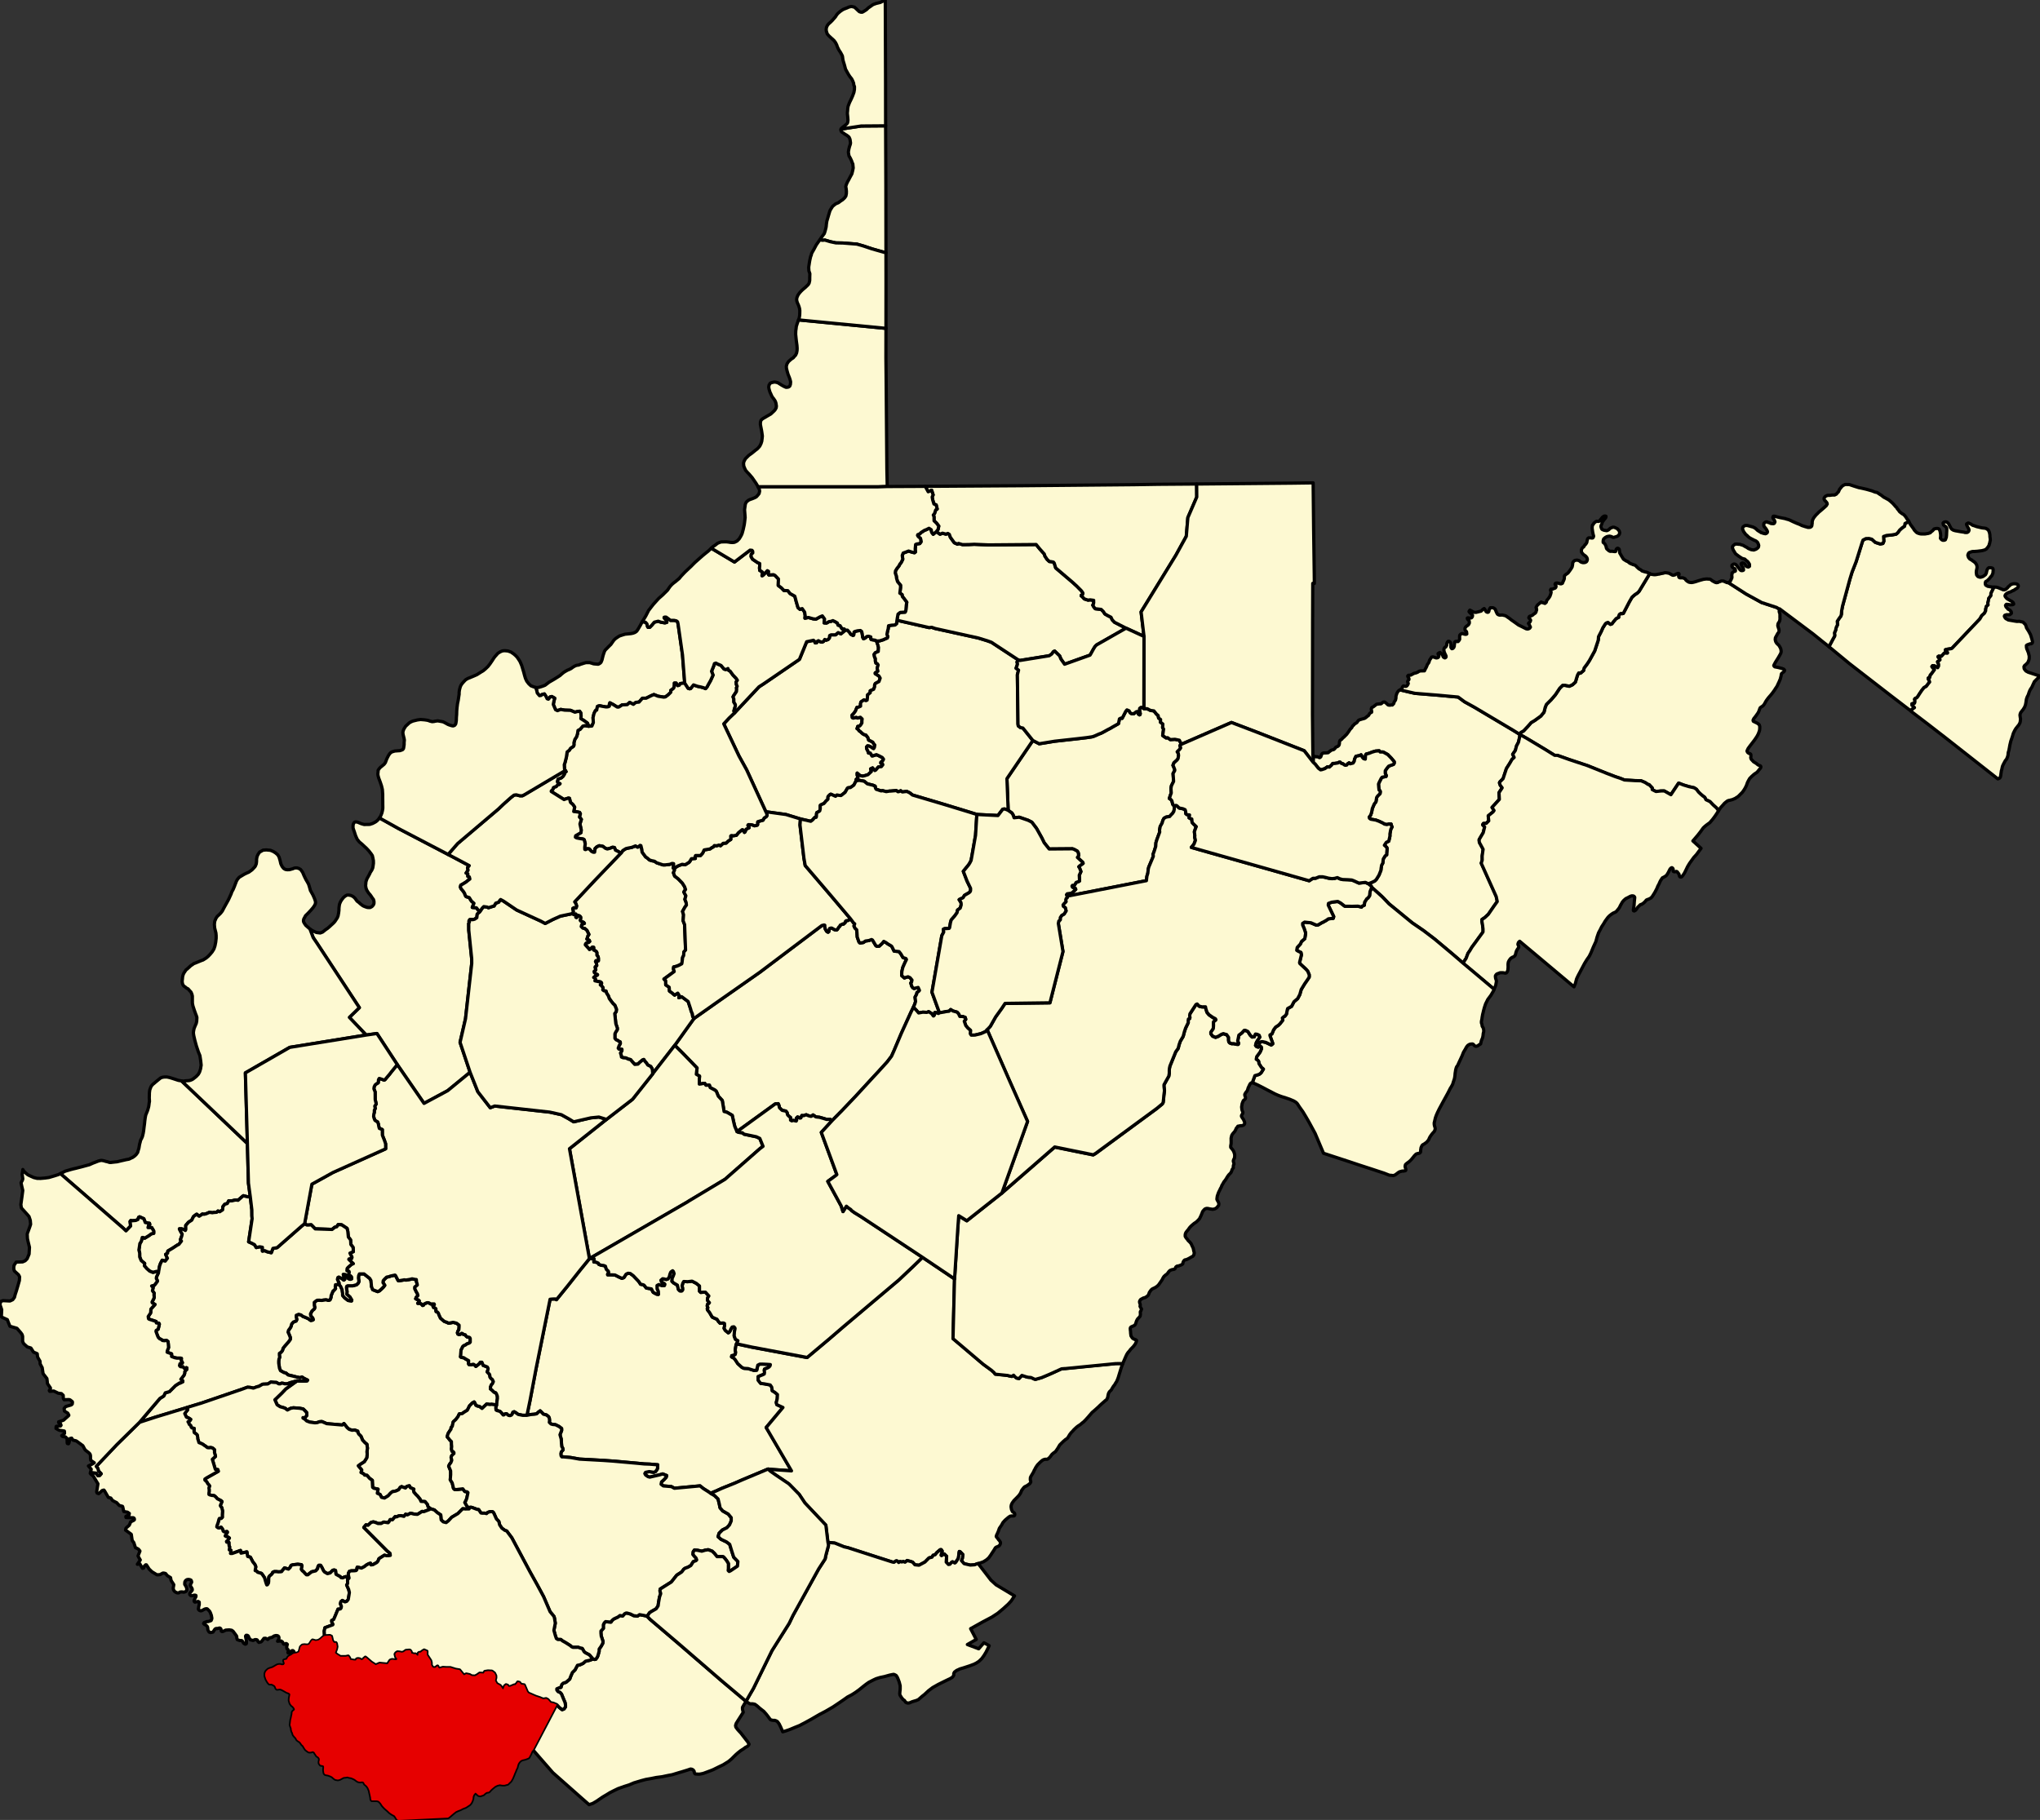 <?xml version="1.0" standalone="yes"?>
<svg xmlns="http://www.w3.org/2000/svg" xmlns:xlink="http://www.w3.org/1999/xlink" version="1.1" width="1219.91" height="1088.63" viewBox="-16716,-21156 42697,38102">

<rect x="-16716" y="-21156" width="42697" height="38102" fill="#333333" stroke="none"/>

<g stroke="black" fill="#fdf9d2" stroke-linejoin="round" stroke-width="68">
<path id="Barbour" d="M 7225,-6322 l 71,4 67,35 72,10 57,70 31,25 11,55 41,30 -4,55 51,40 -4,75 20,30 -19,136 72,50 31,-5 57,40 97,-6 92,19 42,85 -30,26 15,50 -10,15 -15,20 -46,46 21,30 6,45 -10,66 -20,30 -67,61 -20,51 16,35 21,55 0,20 -35,61 6,85 5,81 -45,91 -10,55 6,96 -15,40 -25,76 26,15 26,30 21,80 31,35 0,65 -10,46 -25,40 -41,41 -20,25 -72,11 -46,25 -25,46 -15,55 -40,71 -15,81 5,35 -25,66 -35,95 -20,66 -4,75 -35,111 -20,51 5,45 -45,106 -51,121 -10,41 -9,85 -20,66 -10,91 -1659,325 -15,-30 15,-20 77,-11 25,-10 77,-71 -11,-25 -26,-5 -31,-15 -5,-10 -5,-15 10,-15 36,4 41,-65 56,-21 15,-10 -6,-121 35,-76 -31,-80 -16,-20 21,-20 71,-51 -5,-20 -114,-105 26,-35 -6,-56 -21,-40 -72,-39 -31,-10 -487,4 -104,-130 -52,-106 -109,-195 -98,-130 -78,-40 -185,-64 -108,11 -21,-60 -26,-40 -77,-55 -26,-664 543,-799 133,69 323,-53 487,-54 179,-21 108,-16 26,-6 40,-15 92,-41 41,-15 21,-11 20,-10 92,-51 61,-31 41,-25 128,-72 20,-100 30,-16 26,5 76,-147 25,-30 46,20 21,40 31,20 46,-1 51,-40 21,-5 15,15 6,35 25,20 11,-5 5,-21 -16,-80 4,-30 26,-21 20,0 z" />
<path id="Berkeley" d="M 25019,-8864 l -65,131 0,46 -46,60 -9,61 -10,30 5,45 -36,31 -14,61 0,30 -25,50 -56,51 -41,71 -579,610 -15,10 -103,16 -25,10 0,25 41,25 5,5 1,10 -6,5 -10,0 -31,-4 -25,5 -41,46 -20,20 -52,-5 -15,11 5,10 31,35 6,20 -15,15 -36,25 5,21 16,30 0,40 -20,35 -26,-15 -41,-24 -36,-5 -15,15 0,10 52,60 -66,91 -21,21 -5,20 -5,15 -4,20 -11,5 -15,0 -5,11 0,10 15,20 16,45 -25,30 -46,61 -46,26 -45,55 -51,76 -35,56 -21,25 -10,6 -5,0 -26,15 -5,15 6,15 0,40 -5,16 -5,10 -15,5 -10,0 -26,5 0,25 21,20 31,35 -15,10 -41,31 -14,33 -436,-334 -856,-663 -429,-354 20,-35 56,-106 45,-81 0,-26 -5,-40 25,-55 5,-31 10,-35 25,-50 -6,-71 36,-56 40,-55 10,-36 5,-70 19,-101 154,-565 45,-147 85,-217 130,-414 15,-40 61,-31 67,-1 57,15 72,65 103,34 56,-11 20,-45 -6,-101 31,-10 31,-11 112,-11 87,-16 36,-30 40,-56 51,-46 51,-35 5,-26 5,-30 36,-20 44,-20 9,17 22,40 64,87 22,36 41,43 21,14 27,10 32,9 22,2 80,0 72,-12 8,-4 27,-8 8,-8 12,-13 29,-22 20,-21 10,-15 41,-11 31,-1 21,4 15,10 10,20 9,23 4,19 3,16 4,26 2,34 -5,55 21,25 26,15 25,0 15,-2 17,-9 19,-51 5,-44 2,-52 3,-56 -1,-40 -16,-28 -31,-21 -23,-19 -3,-15 -4,-22 11,-14 10,-5 19,-6 22,-1 24,9 25,23 16,25 11,25 20,36 1,9 15,15 11,15 15,5 10,10 43,13 112,20 71,10 21,7 21,1 23,0 12,-6 5,-3 13,-9 8,-16 5,-20 -11,-31 -15,-25 -11,-20 -12,-27 -4,-18 6,-9 22,-12 8,-4 28,11 29,13 13,10 21,14 16,5 15,4 52,19 114,27 62,7 21,4 20,13 15,10 12,11 11,16 3,8 10,24 6,26 5,30 1,35 5,36 3,35 -7,30 -4,20 -1,10 -10,26 0,15 -10,15 -6,14 -9,12 -36,45 -36,20 -58,15 -95,12 -59,4 -39,1 -5,1 -25,6 -26,10 -15,5 -15,15 -10,25 -5,15 5,20 10,28 7,9 4,4 12,16 34,21 14,4 10,13 38,25 25,23 17,25 10,20 6,27 1,25 -4,23 -9,41 -3,35 7,55 27,33 23,9 18,5 18,0 18,-5 20,-6 19,-10 36,-27 9,-8 10,-21 5,-10 5,-25 5,-20 4,-18 3,-5 11,-21 4,-6 9,-6 10,-10 41,0 20,4 16,4 10,11 5,20 1,17 -2,7 -3,46 -10,25 -18,39 -13,11 -8,7 -17,25 -26,28 -16,15 -10,10 -4,3 -31,19 -8,23 1,27 8,22 28,17 19,10 7,0 21,4 23,4 21,4 5,0 33,4 z" />
<path id="Boone" d="M -9628,5725 l 42,50 31,70 11,75 0,45 42,50 72,55 67,10 5,0 5,-20 -16,-20 -21,-40 -67,-60 5,-56 -11,-70 0,-20 5,-20 20,-11 108,0 77,-21 36,-35 15,-36 -11,-70 5,-50 15,-36 97,0 119,94 26,45 11,126 26,65 103,40 36,-15 46,-41 41,-41 25,-35 -16,-25 -20,-30 4,-40 21,-26 20,-20 31,-30 56,-11 20,-10 98,-21 10,5 57,110 11,5 87,-15 30,-6 36,5 87,-15 41,-11 72,15 16,0 5,55 11,30 5,30 -51,41 0,40 32,65 21,35 10,40 -35,36 -11,30 31,15 26,10 21,20 -20,35 -16,15 52,0 20,10 26,30 5,5 16,-5 15,-25 56,-26 41,0 41,25 57,-1 15,0 5,15 -15,25 -15,6 15,30 16,5 20,9 11,11 0,40 5,20 21,5 21,20 10,20 10,30 16,30 11,30 46,40 36,30 57,20 26,15 30,-1 72,-15 72,19 52,40 0,40 -5,56 -20,30 -10,35 10,26 21,9 31,-5 25,-20 21,5 20,20 36,5 11,20 15,15 21,15 21,-1 25,10 11,20 0,76 -20,20 -10,0 -16,10 -20,5 -36,26 -36,15 -25,26 -5,20 -20,35 -5,15 -5,101 -5,35 16,10 26,5 20,0 47,30 61,34 -4,61 10,20 57,4 30,-10 16,5 15,10 26,30 72,-56 20,-30 36,0 26,65 41,15 46,19 16,30 -5,36 -15,35 52,55 10,60 21,25 26,20 21,45 -20,46 -21,20 -20,51 0,35 21,15 47,45 10,10 31,9 15,20 21,56 1,50 -10,55 -5,71 -5,15 -36,-15 -72,-9 -25,5 -72,-10 -97,92 -26,-20 -36,-25 -25,0 -42,-20 -26,-55 -10,-15 -36,20 -61,61 -45,91 -67,41 -41,30 -61,6 -25,55 -46,61 -56,51 -20,95 -15,15 -10,11 0,30 -25,35 -36,56 -15,50 -5,20 26,30 31,40 31,30 1,51 5,55 -5,50 11,46 26,9 15,20 0,21 -25,20 -25,30 -10,30 10,36 5,25 -20,50 -25,31 -20,40 41,100 1,76 -9,110 41,66 16,65 11,50 20,20 41,5 36,-5 57,-6 41,-5 41,55 52,9 15,15 -25,121 -20,51 -20,35 52,90 46,15 -10,30 -82,1 -51,-5 -102,102 -128,76 -71,76 -46,36 -61,-15 -42,-40 -5,-30 -6,-76 -67,-44 -67,-60 -82,-25 -52,-45 -11,-45 -51,-60 -82,-4 -21,-46 -52,-65 -36,-35 -42,-49 -5,-36 5,-25 -72,-30 -21,-40 -51,11 -31,35 -82,-29 -26,15 -35,50 -56,26 -21,5 -56,11 -36,30 -51,56 -76,46 -62,-15 -31,-60 -57,-25 15,-86 -88,-19 -25,-20 -6,-111 -1,-35 -56,-40 -57,-65 -47,-4 -20,-26 -57,-29 15,-51 -10,-15 -47,-55 -15,-20 40,-30 87,-56 51,-81 9,-76 -5,-50 10,-75 -11,-81 -42,-35 -51,-55 -11,-30 -21,-50 -46,-45 -16,-30 -5,-30 -67,-25 -51,6 -62,-20 -41,-35 -68,-85 -35,30 -324,-28 -103,-44 -56,5 -36,16 -51,5 -108,-14 -67,-25 -36,-35 -41,-25 0,-10 36,5 45,-51 -5,-60 -37,-40 -36,-35 -77,-15 -128,-9 -56,11 -67,35 -15,-10 -31,-25 -36,-14 -72,-20 -62,-40 -47,-105 142,-137 87,-91 235,-168 112,4 62,0 36,-5 10,-15 -10,-5 -62,-30 -46,-30 -36,15 -72,-14 -98,-25 -82,-19 -47,-40 -41,-10 -72,-40 -21,-50 -16,-106 0,-45 5,-40 15,-40 -6,-46 0,-35 36,-25 25,-31 10,-25 5,-25 36,-46 76,-86 40,-55 0,-41 -26,-65 -21,-45 10,-40 31,-41 20,-35 15,-56 35,-40 57,-21 15,-30 -11,-50 0,-40 51,-21 51,15 37,30 41,15 67,29 56,40 31,-5 20,-10 -10,-35 -41,-45 -6,-41 30,-60 26,-25 25,-21 10,-30 -10,-40 -1,-66 36,-30 25,-15 47,-1 46,5 41,-10 51,-6 51,15 31,-10 20,-46 5,-45 40,-96 21,-15 30,-35 -5,-41 5,-40 20,0 z" />
<path id="Braxton" d="M 2402,-69 l -50,101 -202,444 -156,369 -50,111 -92,121 -198,218 -76,81 -377,410 -285,300 -214,217 -41,-24 -77,0 -61,-19 -88,-25 -51,-5 -26,-4 -57,-40 -30,25 -15,5 -52,-14 -46,-20 -56,20 -36,-4 -20,50 -21,5 -46,-25 -26,26 6,40 -10,20 -62,-14 -31,10 -26,-15 0,-55 -26,-20 -36,-35 -11,-50 -26,-30 -77,-15 -56,-55 -11,-50 -16,-35 -61,5 -801,580 -47,-110 -21,-86 -32,-145 -103,-60 -26,-10 -41,-10 -38,-231 -83,-90 -41,-100 -26,-25 -103,-55 -16,-50 -72,1 -10,-10 -16,-30 -25,0 -41,10 -36,5 -11,1 0,-106 4,-61 -67,-39 15,-131 -300,-310 -166,-165 401,-561 469,-331 914,-640 708,-534 587,-442 46,-11 15,5 0,30 11,51 31,50 26,15 15,-11 5,-30 10,-35 26,-10 20,-1 62,35 41,5 15,-10 36,-56 15,-10 10,-25 56,-26 11,5 35,-30 5,-26 16,-15 36,-5 20,-10 36,-26 67,90 21,15 -15,46 21,45 36,35 5,55 6,96 37,105 21,20 71,-11 41,-30 77,-11 51,-20 21,9 72,121 21,10 46,-1 66,-61 31,-40 46,25 42,30 67,39 15,15 47,95 56,5 47,5 36,45 47,80 61,20 11,20 -36,75 -40,91 -20,86 -4,85 57,50 25,-10 51,-15 42,19 41,50 -10,46 -15,15 21,70 21,30 25,15 87,-21 27,61 -11,15 -40,30 -10,41 -31,55 11,91 -15,50 z" />
<path id="Brooke" d="M 888,-18454 l 419,-64 513,-4 5,1256 2,1403 -294,-83 -175,-59 -139,-40 -292,-23 -149,-3 -118,-25 -113,-34 -46,5 -57,-9 31,-50 30,-41 31,-41 15,-45 15,-56 9,-40 6,-61 2,-15 7,-45 20,-66 10,-36 10,-34 15,-50 10,-31 3,-7 27,-45 26,-40 61,-50 61,-26 46,-35 40,-26 42,-39 8,-11 19,-28 10,-51 1,-51 -5,-47 -2,-15 -7,-34 6,-21 8,-26 20,-45 37,-67 6,-13 28,-52 13,-23 11,-22 16,-65 11,-56 -5,-52 -3,-33 -11,-20 -14,-41 -14,-31 -20,-40 -21,-35 -8,-42 -5,-40 10,-58 14,-56 16,-46 5,-29 -5,-37 -1,-9 -5,-30 -18,-42 -20,-20 -4,-3 -31,-23 -5,-3 -26,-14 -40,-30 -31,-20 -14,-26 -2,-11 -1,-13 z" />
<path id="Cabell" d="M -12913,1474 l 31,31 1344,1279 22,830 38,282 -41,5 -31,-5 -72,-19 -31,25 -81,71 -21,-5 -41,0 -66,16 -67,0 -10,21 -20,35 -52,15 -40,51 -5,66 -61,40 -36,-15 -26,26 -66,5 -26,5 -61,-9 -67,30 -46,11 -36,-5 -10,10 -56,36 -16,-10 -31,-30 -10,0 -61,46 -25,50 -11,25 -71,46 -56,66 0,35 1,50 -10,20 -31,-19 -47,-15 -46,0 21,45 37,65 -10,46 -26,70 6,15 15,15 -56,71 -25,10 -102,67 -102,61 -5,45 -41,25 37,81 -46,60 -62,-19 -35,65 -20,56 -25,141 -26,-20 -20,-5 -67,21 -72,-30 -62,-55 -16,-20 -31,-35 5,-51 -72,-59 -31,-76 -1,-85 -16,-60 15,-96 5,-40 30,-46 20,-81 20,0 31,15 92,-56 46,-35 51,-11 0,-50 -42,-70 -77,0 10,-45 26,-20 -6,-25 -15,0 -36,-10 -36,-5 -31,-80 -88,-40 -20,10 -15,46 -46,20 -72,6 -31,-5 -15,20 11,96 -97,101 -62,-60 -1311,-1139 10,-5 17,-8 34,-17 41,-21 62,-18 46,-14 52,-14 65,-15 125,-32 117,-32 38,-10 78,-35 41,-15 25,-10 26,-10 11,-5 26,-7 40,-9 13,2 29,4 21,5 35,11 26,5 51,16 26,1 41,-5 56,-6 32,-3 14,-3 61,-15 67,-15 46,-11 56,-10 16,-5 28,-15 38,-16 45,-32 31,-30 32,-45 1,-6 15,-54 8,-22 5,-28 10,-60 11,-40 11,-45 18,-32 19,-43 17,-70 9,-53 10,-85 9,-66 5,-55 10,-71 10,-52 20,-49 20,-50 21,-75 5,-31 6,-50 6,-30 -4,-75 2,-66 0,-27 2,-24 6,-48 15,-41 6,-16 13,-26 29,-33 3,-3 24,-19 36,-31 56,-46 42,-34 12,-6 28,-10 40,-6 57,0 15,3 38,8 56,17 61,20 67,22 z" />
<path id="Calhoun" d="M -3712,-3304 l 31,-45 66,-41 41,-10 82,-16 77,-31 41,25 10,0 46,-36 16,5 21,86 5,50 73,100 36,25 46,40 47,15 46,9 15,5 42,30 133,44 41,0 98,-11 51,-20 31,5 0,20 -5,45 -5,25 26,5 5,35 -25,61 26,70 72,55 88,90 47,75 21,60 -30,41 -5,15 41,75 -20,76 26,65 6,55 -30,41 -51,91 21,70 -9,126 31,80 20,533 -36,41 -4,75 -21,36 -14,115 -5,21 -56,30 -51,21 -62,15 -5,41 11,35 5,20 -214,157 36,35 1,86 72,50 6,80 62,45 15,15 31,25 66,-41 32,50 -10,46 61,-21 134,100 53,160 10,40 26,60 6,51 26,45 -401,561 -350,451 -112,146 -6,-80 -5,-25 -31,-50 -41,-20 -21,-10 -26,-40 -31,-35 -26,-40 -25,10 -62,51 -35,35 -67,6 -46,-50 -42,-50 -46,-10 -52,-25 -56,-4 -36,-15 -6,-40 -15,-45 30,-46 0,-30 -62,-5 -15,-20 20,-55 15,-25 10,-21 -5,-30 -26,-10 -16,-15 -41,-19 -26,-30 0,-96 20,-40 30,-46 0,-35 -31,-90 -6,-56 -5,-50 -6,-55 -6,-51 31,-40 5,-50 -32,-81 -41,-40 -31,-40 -47,-65 -16,-50 -41,-65 -11,-40 -41,-5 -26,-20 5,-45 -10,-15 -26,-30 -21,-15 5,-10 21,-15 0,-16 -21,-20 -51,-9 -67,-15 10,-15 5,-10 -11,-25 -30,-20 10,-10 25,-21 36,-15 10,-10 -5,-5 -26,-10 -36,-30 -5,-25 15,-15 15,-10 5,-10 0,-11 -15,-35 0,-10 5,-10 5,0 25,-20 -5,-45 -21,-41 10,-20 26,5 25,0 0,-50 -5,-36 -26,-30 -1,-60 -15,-20 -21,-15 -31,-15 0,-55 -11,-5 -15,0 -36,36 -25,15 -10,-15 -78,-85 5,-20 20,-21 26,-5 20,-5 21,-20 -11,-25 -20,-5 -21,-10 -10,-10 10,-20 10,-31 0,-10 10,-10 15,-25 -41,-85 -47,-40 -36,-5 -36,-35 10,-40 20,-21 11,5 25,-10 -15,-20 -57,-25 -16,-20 10,-40 0,-25 -15,-20 -31,-15 -41,46 -15,-10 4,-61 -5,-5 -41,11 -20,-10 -16,-10 5,-5 20,-31 0,-20 -10,-30 0,-25 25,-15 21,5 25,-1 10,-40 -15,-45 -21,-35 -5,-5 422,-451 z" />
<path id="Clay" d="M -3055,1325 l 112,-146 350,-451 166,165 300,310 -15,131 67,39 -4,61 0,106 11,-1 36,-5 41,-10 25,0 16,30 10,10 72,-1 16,50 103,55 26,25 41,100 83,90 38,231 41,10 26,10 103,60 32,145 21,86 47,110 36,15 77,9 36,30 257,54 72,34 68,166 -61,45 -734,645 -771,463 -15,11 -2053,1187 -418,-2301 775,-615 545,-421 z" />
<path id="Doddridge" d="M 975,-7964 l 47,0 46,50 21,35 46,25 16,-5 9,-66 16,-10 56,-15 61,-6 26,20 11,45 11,76 15,30 31,-11 41,-35 36,-5 46,14 0,41 11,15 87,14 20,15 27,75 16,61 -5,85 -61,26 -26,35 11,60 16,25 0,56 11,40 31,15 15,25 -20,70 11,41 5,20 -56,35 0,16 31,19 46,30 26,45 -25,71 -76,41 -15,30 0,40 -20,51 -72,31 1,40 -56,46 -5,70 -5,40 -25,11 -42,-15 -61,41 -10,35 1,55 -46,21 -31,5 -30,76 -36,50 -35,36 5,50 21,10 61,-16 26,15 61,-15 37,35 -5,40 0,45 -30,46 -21,20 -36,5 -4,16 -11,30 31,20 11,25 26,15 31,30 31,25 30,14 26,5 42,55 15,51 31,14 57,30 16,30 25,30 -9,51 -16,25 -20,-10 -26,-20 -51,-25 -31,-4 -21,25 6,40 26,50 10,35 36,0 21,30 16,30 30,-5 62,-21 56,25 67,35 26,35 -10,25 -46,41 1,20 30,5 11,25 -31,40 -61,6 -56,65 -20,11 -32,-35 -15,-20 -41,20 16,55 -71,66 -67,21 -46,10 -57,-14 -46,-40 -10,-10 0,40 16,60 -36,31 -5,35 -45,86 -72,51 -51,5 -15,15 -46,81 -71,56 -15,10 -87,-9 -26,25 -98,-44 -15,5 -10,10 -16,15 -10,10 -10,16 0,25 1,20 -16,20 -20,15 -51,61 -31,11 -40,20 -5,15 0,66 -10,40 -20,15 -41,21 -5,20 -5,70 -5,10 -25,0 -16,16 -30,35 -41,31 -216,-49 -303,-93 -421,-58 -402,-877 -161,-291 -318,-672 112,-121 117,-112 508,-542 102,-66 745,-509 151,-369 123,-26 20,-5 21,20 16,35 30,-5 10,-26 26,-15 46,25 31,5 31,-16 25,-40 31,15 41,-16 25,-30 5,-50 31,-16 92,0 56,-46 57,25 56,-46 z" />
<path id="Fayette" d="M -1297,6977 l -10,10 -20,121 11,46 -10,45 -36,20 -36,6 -5,25 47,25 31,35 52,80 87,79 42,20 87,5 123,39 57,-5 24,-106 41,-21 62,0 87,4 72,5 -5,25 -20,25 -36,21 -61,25 -5,20 5,46 -5,35 -41,20 -30,11 -57,25 1,76 52,65 72,9 128,24 31,45 11,76 57,35 52,44 -5,91 -20,76 11,45 129,59 -351,420 530,907 -395,-27 -97,-9 -415,174 -122,51 -164,72 -189,76 -77,31 -123,56 -112,47 -52,-35 -103,-65 -67,-55 -538,50 -62,-35 -169,-14 -47,-35 10,-50 51,-46 46,-51 10,-35 -83,-34 -66,20 -205,47 -36,-10 -51,-35 -16,-30 15,-25 77,-16 92,15 36,-11 31,-40 15,-30 4,-76 -169,-14 -113,-4 -144,-14 -518,-46 -200,-14 -493,-27 -185,-33 -149,-14 -36,0 -15,-20 -6,-45 10,-41 36,-40 -6,-35 -21,-36 -5,-55 -6,-100 -26,-91 35,-91 -1,-40 -51,-40 -77,-39 -57,-5 -36,-10 -36,-35 5,-40 -6,-50 -15,-30 -47,-35 -61,-15 -37,-40 -31,-30 -41,31 -30,30 -51,10 -77,6 -77,16 64,-308 128,-675 282,-1395 10,-51 51,-5 62,-1 20,15 234,-288 264,-334 132,-162 61,-76 98,4 -5,66 46,4 46,20 11,25 51,20 52,5 36,15 10,35 11,30 15,15 26,25 6,25 -21,35 0,15 82,0 72,4 78,40 66,30 41,-16 46,-71 41,-20 46,5 62,45 114,119 41,61 47,9 25,10 47,60 108,19 36,71 72,39 36,5 0,-15 -5,-55 -21,-45 -1,-71 36,-20 31,10 20,4 26,10 41,-5 5,-20 0,-10 -21,-15 -46,-30 -11,-35 36,-31 36,5 10,5 31,5 31,-10 5,-5 15,-21 10,-15 15,-60 10,-26 10,-20 36,-25 16,15 15,45 -20,55 -20,41 -5,65 37,35 77,45 21,90 31,30 41,0 15,-20 0,-35 -10,-51 15,-55 20,-35 82,4 92,-11 88,45 67,55 1,110 25,25 62,-5 36,0 72,79 -25,41 -5,50 16,20 26,30 -16,20 -25,16 -5,35 16,35 -15,20 5,25 41,51 58,100 72,34 20,5 11,10 25,40 37,40 36,-5 36,0 20,10 1,55 -10,45 26,45 62,50 20,-15 20,-30 15,-36 26,-40 36,-5 20,20 5,15 -14,70 -5,86 26,70 52,30 z" />
<path id="Gilmer" d="M -687,-4162 l 421,58 303,93 -9,126 82,694 27,155 534,625 414,490 -36,26 -20,10 -36,5 -16,15 -5,26 -35,30 -11,-5 -56,26 -10,25 -15,10 -36,56 -15,10 -41,-5 -62,-35 -20,1 -26,10 -10,35 -5,30 -15,11 -26,-15 -31,-50 -11,-51 0,-30 -15,-5 -46,11 -587,442 -708,534 -914,640 -469,331 -26,-45 -6,-51 -26,-60 -10,-40 -53,-160 -134,-100 -61,21 10,-46 -32,-50 -66,41 -31,-25 -15,-15 -62,-45 -6,-80 -72,-50 -1,-86 -36,-35 214,-157 -5,-20 -11,-35 5,-41 62,-15 51,-21 56,-30 5,-21 14,-115 21,-36 4,-75 36,-41 -20,-533 -31,-80 9,-126 -21,-70 51,-91 30,-41 -6,-55 -26,-65 20,-76 -41,-75 5,-15 30,-41 -21,-60 -47,-75 -88,-90 -72,-55 -26,-70 25,-61 -5,-35 71,-46 92,-36 62,10 82,-51 20,-25 30,-51 82,-5 -5,-41 10,-20 20,0 83,-1 45,-50 31,-66 25,-5 97,-16 41,-30 26,-11 25,-30 46,5 52,-16 30,15 56,-51 62,-5 41,-41 56,-35 0,-46 -1,-25 11,-10 20,0 15,5 72,-11 46,-56 76,-61 11,0 10,15 26,41 10,-6 25,-60 51,-26 11,-5 -6,-20 -20,-30 10,-15 15,0 67,4 46,20 31,-5 31,-10 5,-11 -1,-50 5,-10 87,-26 21,-5 25,-45 46,-31 15,-25 -10,-45 z" />
<path id="Grant" d="M 12590,-6713 l 181,43 128,29 503,41 247,23 154,14 134,99 206,114 809,481 145,90 -5,50 -25,111 -40,76 -25,96 -56,81 31,65 -45,41 -46,80 -71,112 -70,212 -66,66 -10,20 16,50 41,55 -66,101 7,141 -97,107 -56,61 42,65 -21,30 -76,61 -25,21 11,105 -51,51 -62,5 -15,26 42,45 -30,121 -51,86 -35,60 5,56 79,145 -20,141 1,86 -20,65 313,697 22,105 -66,92 -122,177 -71,66 -61,41 0,45 11,65 11,86 0,65 -81,111 -81,112 -71,96 -45,76 -36,51 -40,106 -66,101 -238,-205 -356,-298 -243,-185 -15,-9 -21,-15 -190,-130 -486,-398 -124,-130 -31,-30 -206,-185 -8,-22 -62,-54 78,-32 57,-28 30,-30 56,-91 40,-101 5,-45 10,-61 25,-45 10,-86 40,-66 31,-20 0,-25 9,-106 -5,-20 -37,-40 -15,-10 40,-61 52,-25 14,-61 10,-45 0,-46 15,-80 5,-20 25,-46 -11,-20 -10,-40 -46,0 -21,6 -5,0 -15,5 -52,-10 -31,-20 -82,-39 -67,-25 -108,-19 -26,-20 -5,-25 31,-41 20,-60 14,-76 41,-96 35,-45 10,-61 5,-30 20,-30 51,-51 5,-41 -6,-20 -20,-15 -6,-55 -5,-70 15,-36 40,-80 20,-26 82,-16 5,-20 -21,-45 0,-55 35,-51 36,-45 56,-21 46,-16 15,-25 0,-30 -62,-75 -73,-75 -97,-54 -62,0 -21,-25 -77,6 -71,21 -62,25 -61,16 -15,25 -5,81 -36,-10 -26,-30 -26,-50 -30,15 -77,16 -30,61 -5,40 -25,40 -62,16 -21,-20 -30,20 -20,26 -31,5 -21,-10 -26,-20 -35,-10 -26,-25 -21,1 -25,15 -72,11 -36,0 -25,35 -46,41 -41,-5 -51,36 -62,21 -30,5 -47,-35 -62,-80 -47,-45 5,-127 36,10 33,5 18,-1 9,3 11,5 13,7 13,3 20,-14 4,-6 6,-18 3,-7 8,-27 15,-16 21,-9 41,-2 31,-1 30,-4 20,-20 16,-10 25,-21 15,-4 20,-6 21,-5 9,-10 12,-10 8,-12 11,-16 21,-8 18,-8 14,-11 9,-7 10,-20 5,-30 0,-25 10,-30 10,-11 20,-10 14,-15 22,-25 12,-7 64,-64 41,-56 30,-47 33,-34 19,-36 25,-21 15,-21 25,-14 16,-10 14,-13 11,-17 3,-4 16,-20 27,-12 13,-4 18,-5 7,-2 15,-5 24,-5 30,-11 26,-19 21,-19 25,-16 14,-22 6,-14 14,-16 15,-10 16,-6 4,-10 -4,-25 -5,-25 2,-20 9,-21 30,-14 71,-55 61,-7 26,0 14,-7 16,-15 21,-16 29,-1 10,6 5,5 21,16 17,17 21,19 36,4 31,-6 20,2 31,-31 5,-25 13,-23 4,-5 13,-18 5,-20 5,-25 0,-30 5,-25 14,-41 16,-30 21,-25 12,-11 z" />
<path id="Greenbrier" d="M 2592,5167 l 671,452 -31,1248 160,135 470,399 170,124 57,50 26,35 267,28 10,5 72,15 36,-26 31,35 31,25 51,10 61,-66 88,29 41,10 61,5 72,34 21,5 128,-36 159,-67 81,-36 179,-82 62,-5 15,0 1056,-104 149,-1 -14,33 -9,25 -15,45 -39,126 -20,66 -13,35 -2,5 -18,43 -22,33 -9,16 -11,20 -25,30 -25,41 -12,21 -8,15 -20,20 -16,15 -14,21 -11,25 -9,40 -6,36 -9,20 -11,25 -35,26 -15,15 -41,35 -45,41 -42,41 -19,17 -32,29 -41,36 -36,30 -35,41 -11,13 -20,22 -11,15 -21,22 -21,24 -15,16 -45,46 -16,11 -55,46 -41,26 -29,22 -39,36 -18,18 -9,8 -16,20 -35,35 -31,41 -30,50 -15,24 -26,20 -23,15 -7,7 -35,30 -41,40 -31,31 -45,76 -35,51 -12,15 -4,4 -25,16 -25,20 -22,21 -25,36 -21,25 -8,8 -10,7 -7,7 -11,8 -15,6 -41,0 -5,1 -31,9 -25,15 -38,32 -59,59 -25,36 -16,25 -16,33 -10,15 -5,10 -10,25 -19,34 -36,60 -13,27 -2,26 0,28 10,28 -3,19 -16,26 -20,15 -21,16 -14,8 -11,9 -26,11 -25,15 -25,29 -31,42 -20,50 -24,38 -26,31 -42,43 -49,49 -37,52 -16,35 -5,24 -2,21 6,40 3,15 5,11 15,35 29,19 16,15 5,25 -5,20 -14,10 -25,1 -26,0 -30,5 -36,25 -67,57 -46,51 -28,52 -47,69 -25,71 -20,45 -9,18 -6,14 -5,24 11,16 20,24 20,29 16,16 21,35 0,25 -10,25 -20,26 -31,15 -26,10 -20,15 -9,15 -6,11 -13,21 -20,31 -30,45 -17,28 -16,21 -15,22 -18,21 -41,36 -55,35 -27,13 -18,5 -27,11 -50,15 -17,5 -18,6 -22,9 -14,6 -93,6 -128,-29 -57,-65 20,-46 10,-80 -57,-60 -16,-5 -5,25 -14,116 -56,86 -20,15 -46,-25 -16,5 -41,46 -30,5 -47,-50 5,-80 4,-41 -51,-50 -56,36 -11,-10 25,-86 -20,-30 -21,1 -71,60 -36,46 -41,10 -25,41 -62,15 -86,87 -123,66 -87,-9 -47,-55 -41,-15 -41,-10 -31,-10 -46,36 -36,-15 -30,10 -36,-9 -31,20 -21,-25 -20,-10 -21,5 -36,26 -30,-5 -263,-84 -668,-216 -82,-19 -196,-79 -144,-14 -44,-362 -279,-295 -160,-170 -120,-180 -191,-195 -26,-25 -273,-184 -114,-80 -46,-44 97,9 395,27 -530,-907 351,-420 -129,-59 -11,-45 20,-76 5,-91 -52,-44 -57,-35 -11,-76 -31,-45 -128,-24 -72,-9 -52,-65 -1,-76 57,-25 30,-11 41,-20 5,-35 -5,-46 5,-20 61,-25 36,-21 20,-25 5,-25 -72,-5 -87,-4 -62,0 -41,21 -24,106 -57,5 -123,-39 -87,-5 -42,-20 -87,-79 -52,-80 -31,-35 -47,-25 5,-25 36,-6 36,-20 10,-45 -11,-46 20,-121 10,-10 313,68 1161,218 454,-381 301,-259 1167,-985 303,-287 z" />
<path id="Hampshire" d="M 19459,-8959 l 372,239 324,178 314,103 60,38 -2,14 -5,29 5,25 10,25 1,24 0,54 1,33 -5,30 -6,18 -5,11 -15,21 -10,20 -5,35 3,20 4,11 4,12 7,23 5,13 3,16 0,26 -3,12 -3,10 -21,24 -30,56 -15,27 -4,7 -4,41 10,40 21,35 26,25 21,20 21,35 15,30 5,18 6,37 -5,35 -15,31 -15,26 -23,40 -12,20 -9,14 -42,67 -26,49 -8,18 9,18 15,11 31,5 48,10 66,17 5,1 36,15 15,20 0,10 -10,20 -20,16 -31,25 -5,10 -2,11 -5,35 -5,17 -5,19 -5,22 -8,17 -18,44 -9,18 -34,74 -36,53 -17,29 -12,15 -25,36 -36,45 -40,46 -21,25 -30,41 -9,13 -11,19 -10,17 -4,9 -15,26 -17,22 -13,14 -6,5 -31,20 -16,12 -4,4 -10,24 -10,30 -20,46 -23,33 -3,4 -24,34 -20,26 -22,27 -16,35 5,21 16,9 28,13 31,15 31,20 18,17 11,34 0,45 -1,9 -4,32 -6,18 -15,41 -12,27 -22,40 -45,67 -21,28 -71,92 -45,61 -15,31 -10,25 11,25 10,10 15,10 6,5 20,4 15,11 5,20 0,25 -4,30 10,30 12,14 11,11 14,16 12,13 57,35 36,30 11,5 20,9 12,3 6,4 11,14 0,11 -2,9 -8,16 -21,25 -48,59 -61,41 -54,48 -40,41 -26,45 -20,40 -4,10 -12,36 -13,31 -26,50 -25,39 -26,37 -91,91 -35,21 -23,16 -9,4 -49,21 -12,4 -30,7 -20,6 -10,0 -31,10 -41,31 -20,17 -7,6 -28,33 -52,57 -4,5 -37,58 -42,-55 -72,-65 -67,-70 -83,-39 -26,-51 -41,-29 -41,-35 -47,-45 -46,-60 -47,-30 -108,-24 -113,-34 -103,-40 -162,243 -139,-79 -72,1 -102,11 -78,-40 0,-35 -67,-70 -16,0 -67,-44 -82,-35 -133,-4 -216,-13 -87,-35 -103,-34 -180,-69 -402,-162 -385,-128 -247,-88 -57,0 -191,-119 -371,-223 -164,-94 15,-41 61,-35 91,-97 66,-76 77,-46 127,-92 66,-81 25,-100 25,-61 97,-97 91,-106 91,-137 61,-61 52,0 87,19 67,-31 61,-55 30,-101 15,-46 25,-45 36,4 66,-56 10,-50 61,-81 50,-76 111,-202 70,-212 5,-20 5,-66 55,-106 36,-81 55,-86 21,-15 30,-11 52,40 31,-10 30,-41 46,-55 15,-16 31,-15 20,-10 0,-25 15,-36 31,-20 5,0 20,5 26,-6 40,-76 86,-166 56,-97 56,-50 61,-41 30,-31 224,-371 10,4 11,3 13,6 23,3 34,5 17,0 16,-1 30,-5 31,-6 15,-1 26,-8 56,-10 35,-11 41,3 47,9 32,18 34,19 15,5 13,-1 15,-4 20,-6 11,-10 25,-11 24,-9 15,4 5,14 -1,11 -5,15 -4,14 6,21 6,9 19,7 41,0 16,-1 36,15 15,9 11,20 26,24 20,12 16,10 27,6 30,3 6,0 30,-5 40,-10 42,-13 4,-2 72,-22 5,-1 51,-14 8,-1 38,-5 30,-2 5,-1 16,5 21,-2 25,4 21,15 26,20 43,23 19,9 22,5 29,-4 25,-14 22,-6 20,-10 26,-1 25,1 20,10 15,7 11,3 18,10 14,3 19,1 z" />
<path id="Hancock" d="M 1813,-21156 l 6,1759 0,115 1,760 -513,4 -419,64 5,-10 25,-25 41,-31 35,-30 14,-14 13,-15 5,-17 2,-12 4,-31 -4,-55 -9,-86 1,-22 3,-26 5,-65 5,-28 5,-20 27,-70 32,-65 31,-70 28,-75 11,-61 1,-59 -3,-9 -11,-27 -5,-40 -19,-47 -20,-40 -40,-51 -23,-35 -25,-43 -41,-75 -24,-91 -14,-45 -15,-51 -6,-40 -3,-27 -5,-24 -15,-30 -24,-44 -7,-11 -14,-19 -19,-33 -23,-47 -16,-46 -25,-49 -31,-42 -103,-94 -38,-43 -19,-57 -4,-35 3,-29 5,-22 19,-39 4,-5 17,-22 46,-41 32,-32 29,-33 40,-46 21,-34 11,-15 19,-22 43,-37 22,-16 42,-28 38,-16 48,-18 31,-15 52,-14 35,6 36,9 40,37 26,25 35,32 34,11 27,0 21,-11 23,-14 41,-26 45,-42 42,-29 51,-36 22,-9 44,-16 87,-21 82,-40 z" />
<path id="Hardy" d="M 15097,-5779 l 164,94 371,223 191,119 57,0 247,88 385,128 402,162 180,69 103,34 87,35 216,13 133,4 82,35 67,44 16,0 67,70 0,35 78,40 102,-11 72,-1 139,79 162,-243 103,40 113,34 108,24 47,30 46,60 47,45 41,35 41,29 26,51 83,39 67,70 72,65 42,55 -43,69 -43,62 -31,41 -10,13 -22,26 -35,41 -31,22 -40,29 -36,30 -29,27 -62,86 -60,76 -96,112 171,155 -97,131 -56,61 -87,121 -40,66 -36,75 -30,61 -30,46 -20,26 -10,10 -16,5 -20,-5 -10,-15 -6,-25 -5,-20 -21,-25 -10,-16 -6,-5 -11,-7 -10,0 -16,5 -6,1 -24,0 -15,-9 -1,-26 -1,-25 -14,-18 -12,-7 -8,2 -10,5 -17,17 -5,7 -19,37 -15,31 -26,43 -20,26 -21,13 -10,6 -4,3 -16,10 -25,10 -15,20 -26,40 -15,30 -20,46 -20,35 -25,61 -40,76 -51,82 -30,34 -21,11 -18,9 -11,6 -22,6 -24,11 -7,8 -8,12 -9,9 -16,17 -6,5 -7,7 -15,12 -15,10 -14,9 -4,2 -23,5 -28,27 -31,31 -4,5 -21,34 -23,24 -21,12 -17,-5 -3,-11 0,-10 5,-30 10,-66 5,-70 4,-41 5,-50 -5,-13 -15,-15 -20,-5 -26,0 -31,11 -32,18 -59,29 -41,36 -30,35 -20,36 -15,26 -8,15 -20,41 -22,29 -13,17 -8,8 -23,28 -25,15 -36,15 -31,20 -23,17 -24,19 -27,27 -12,14 -52,71 -35,60 -40,61 -30,61 -27,50 -8,16 -31,90 -24,91 -54,117 -47,115 -30,61 -11,20 -47,67 -49,80 -40,76 -33,62 -12,24 -41,76 -15,30 -25,54 -25,95 -29,71 -131,-110 -598,-502 -408,-342 -25,24 -11,31 0,14 2,6 8,14 5,7 1,30 -15,25 -7,9 -14,21 -15,31 -5,19 -5,16 -5,25 -10,25 -20,21 -18,10 -23,9 -31,21 -20,26 -6,8 -11,18 -10,21 -3,9 -5,35 0,30 1,35 -5,66 -15,35 -15,20 -26,6 -21,-5 -36,-4 -5,0 -46,1 -67,26 -15,15 -9,13 -6,11 1,25 4,27 11,33 6,25 -5,32 -10,54 -15,40 -14,32 -5,14 -420,-354 -232,-194 66,-101 40,-106 36,-51 45,-76 71,-96 81,-112 81,-111 0,-65 -11,-86 -11,-65 0,-45 61,-41 71,-66 122,-177 66,-92 -22,-105 -313,-697 20,-65 -1,-86 20,-141 -79,-145 -5,-56 35,-60 51,-86 30,-121 -42,-45 15,-26 62,-5 51,-51 -11,-105 25,-21 76,-61 21,-30 -42,-65 56,-61 97,-107 -7,-141 66,-101 -41,-55 -16,-50 10,-20 66,-66 70,-212 71,-112 46,-80 45,-41 -31,-65 56,-81 25,-96 40,-76 25,-111 z" />
<path id="Harrison" d="M 1628,-7737 l 62,-1 82,-25 56,-26 26,-10 10,-30 -16,-46 10,-55 10,-40 5,-16 9,-70 62,-11 72,-5 35,-31 5,-55 36,-5 637,146 56,-6 72,25 904,199 191,59 82,30 567,372 -30,41 10,45 -30,86 52,40 -25,96 13,1031 6,40 46,35 51,10 208,260 -543,799 26,664 -41,-19 -36,-10 -36,5 -101,132 -442,-22 -123,-39 -597,-182 -627,-186 -57,-45 -61,-30 -57,6 -36,5 -10,-5 -26,-20 -30,16 -26,5 -36,-25 -123,11 -21,0 -66,11 -77,-20 -31,5 -72,-24 -31,-10 -15,-25 -6,-40 -46,-20 -118,-29 -67,-55 -108,-19 -62,15 5,-35 36,-31 -16,-60 0,-40 10,10 46,40 57,14 46,-10 67,-21 71,-66 -16,-55 41,-20 15,20 32,35 20,-11 56,-65 61,-6 31,-40 -11,-25 -30,-5 -1,-20 46,-41 10,-25 -26,-35 -67,-35 -56,-25 -62,21 -30,5 -16,-30 -21,-30 -36,0 -10,-35 -26,-50 -6,-40 21,-25 31,4 51,25 26,20 20,10 16,-25 9,-51 -25,-30 -16,-30 -57,-30 -31,-14 -15,-51 -42,-55 -26,-5 -30,-14 -31,-25 -31,-30 -26,-15 -11,-25 -31,-20 11,-30 4,-16 36,-5 21,-20 30,-46 0,-45 5,-40 -37,-35 -61,15 -26,-15 -61,16 -21,-10 -5,-50 35,-36 36,-50 30,-76 31,-5 46,-21 -1,-55 10,-35 61,-41 42,15 25,-11 5,-40 5,-70 56,-46 -1,-40 72,-31 20,-51 0,-40 15,-30 76,-41 25,-71 -26,-45 -46,-30 -31,-19 0,-16 56,-35 -5,-20 -11,-41 20,-70 -15,-25 -31,-15 -11,-40 0,-56 -16,-25 -11,-60 26,-35 61,-26 5,-85 -16,-61 z" />
<path id="Jackson" d="M -7337,-3268 l 442,234 -35,45 11,51 -41,60 36,15 0,55 31,10 11,45 -41,31 -36,30 -66,41 -46,26 -10,40 16,35 46,55 26,40 16,45 16,25 66,20 47,75 52,45 -35,86 87,9 67,85 -51,46 -9,75 -46,31 -41,10 -47,-4 -15,5 -15,30 10,10 -15,40 1,141 61,594 1,100 -130,1158 -114,494 210,628 -469,385 -495,266 -560,-812 -426,-651 -225,32 -352,-370 209,-203 -888,-1352 -78,-115 -68,-180 55,36 81,37 51,6 29,4 52,-20 4,-4 52,-42 17,-12 34,-23 29,-26 17,-15 41,-38 4,-3 38,-36 19,-23 15,-22 35,-54 16,-40 11,-60 7,-56 1,-47 5,-43 2,-16 7,-31 20,-46 18,-30 12,-17 32,-40 35,-29 38,-21 33,0 49,9 23,11 7,4 27,17 29,29 40,56 10,8 25,18 40,36 41,31 13,8 27,12 41,15 10,3 21,4 41,1 6,-1 14,-7 17,-9 10,-7 26,-30 8,-18 5,-17 0,-32 -1,-13 -10,-36 -20,-25 -26,-40 -21,-30 -36,-41 -37,-59 -15,-40 -9,-50 7,-86 21,-61 27,-48 6,-11 21,-39 17,-37 30,-46 20,-46 5,-27 3,-23 7,-51 -1,-12 0,-38 -11,-60 -11,-47 -26,-39 -46,-59 -44,-48 -17,-17 -28,-25 -55,-52 -56,-46 -45,-56 -34,-76 -6,-19 -20,-62 -8,-23 -8,-22 -11,-36 0,-46 5,-34 3,-5 17,-30 21,-11 25,1 28,6 36,15 17,7 23,9 56,16 119,-2 61,-20 55,-29 18,-12 26,-22 38,-42 6,-10 400,223 z" />
<path id="Jefferson" d="M 25981,-7002 l -63,62 -56,56 -8,20 -3,5 -14,31 -25,56 -36,55 -20,45 -20,61 -25,50 -15,46 -9,65 -10,51 -20,51 -26,40 -5,9 -19,22 -19,26 -11,14 -10,26 -5,25 6,50 6,30 -5,46 -2,15 -5,20 -13,26 -9,15 -6,9 -18,21 -28,36 -9,10 -25,41 -30,61 -22,74 -2,6 -30,87 -19,79 -10,57 -10,54 -15,50 -5,56 -13,42 -17,39 -25,30 -25,46 -21,40 -15,35 -14,66 -8,26 -4,27 -6,43 -3,22 -9,43 -20,22 -32,12 -305,-240 -789,-620 -368,-285 -323,-246 -30,-27 14,-33 41,-31 15,-10 -31,-35 -21,-20 0,-25 26,-5 10,0 15,-5 5,-10 5,-16 0,-40 -6,-15 5,-15 26,-15 5,0 10,-6 21,-25 35,-56 51,-76 45,-55 46,-26 46,-61 25,-30 -16,-45 -15,-20 0,-10 5,-11 15,0 11,-5 4,-20 5,-15 5,-20 21,-21 66,-91 -52,-60 0,-10 15,-15 36,5 41,24 26,15 20,-35 0,-40 -16,-30 -5,-21 36,-25 15,-15 -6,-20 -31,-35 -5,-10 15,-11 52,5 20,-20 41,-46 25,-5 31,4 10,0 6,-5 -1,-10 -5,-5 -41,-25 0,-25 25,-10 103,-16 15,-10 579,-610 41,-71 56,-51 25,-50 0,-30 14,-61 36,-31 -5,-45 10,-30 9,-61 46,-60 0,-46 65,-131 46,0 42,12 29,12 37,15 36,16 5,0 20,1 31,-11 25,-21 9,-7 14,-21 13,-10 38,-35 10,-6 29,-11 32,-6 40,3 20,4 11,5 15,15 7,19 -4,16 -8,16 -9,12 -22,14 -30,19 -20,15 -26,9 -40,22 -51,17 -36,20 -21,20 -7,11 -6,16 6,17 3,5 19,23 17,17 62,36 26,14 21,14 16,15 4,6 7,18 1,10 -20,11 -16,1 -23,1 -23,0 -21,-5 -28,-3 -13,-3 -6,2 -5,1 -9,11 -7,10 3,11 10,25 17,14 21,28 47,25 10,20 12,9 0,10 4,13 0,7 -4,9 -24,18 -8,5 -27,1 -21,1 -8,-1 -15,1 -18,7 -14,4 -6,11 -3,7 5,15 10,18 16,19 26,13 25,15 52,9 99,17 31,4 31,-1 23,-1 31,9 26,4 21,8 18,21 9,8 12,11 4,6 8,17 11,30 6,24 43,67 40,74 22,70 12,44 2,14 6,16 -1,17 -2,8 -2,7 -11,9 -10,6 -21,0 -19,6 -26,10 -12,4 -13,7 -11,10 1,15 0,20 4,17 3,18 11,22 11,29 8,20 5,9 5,25 5,21 6,20 0,40 -2,26 -8,29 -20,46 -46,46 -19,13 -5,10 -10,16 4,40 6,11 10,15 10,10 8,11 3,3 4,3 16,8 26,15 62,20 41,14 48,15 14,5 z" />
<path id="Kanawha" d="M -8401,1132 l 560,812 495,-266 469,-385 162,406 260,335 92,-36 1155,128 241,54 160,89 98,60 358,-83 169,-17 160,49 -775,615 418,2301 -61,76 -132,162 -264,334 -234,288 -20,-15 -62,1 -51,5 -10,51 -282,1395 -128,675 -64,308 -92,0 -93,-19 -41,-30 -41,-25 -26,10 -10,26 -10,20 -15,15 -26,10 -31,-5 -20,-14 -21,-20 -21,0 -15,5 -15,15 -10,5 -11,0 -20,-25 -26,-30 -21,-20 -67,-19 -15,-10 -6,-51 20,-60 5,-71 10,-55 -1,-50 -21,-56 -15,-20 -31,-9 -10,-10 -47,-45 -21,-15 0,-35 20,-51 21,-20 20,-46 -21,-45 -26,-20 -21,-25 -10,-60 -52,-55 15,-35 5,-36 -16,-30 -46,-19 -41,-15 -26,-65 -36,0 -20,30 -72,56 -26,-30 -15,-10 -16,-5 -30,10 -57,-4 -10,-20 4,-61 -61,-34 -47,-30 -20,0 -26,-5 -16,-10 5,-35 5,-101 5,-15 20,-35 5,-20 25,-26 36,-15 36,-26 20,-5 16,-10 10,0 20,-20 0,-76 -11,-20 -25,-10 -21,1 -21,-15 -15,-15 -11,-20 -36,-5 -20,-20 -21,-5 -25,20 -31,5 -21,-9 -10,-26 10,-35 20,-30 5,-56 0,-40 -52,-40 -72,-19 -72,15 -30,1 -26,-15 -57,-20 -36,-30 -46,-40 -11,-30 -16,-30 -10,-30 -10,-20 -21,-20 -21,-5 -5,-20 0,-40 -11,-11 -20,-9 -16,-5 -15,-30 15,-6 15,-25 -5,-15 -15,0 -57,1 -41,-25 -41,0 -56,26 -15,25 -16,5 -5,-5 -26,-30 -20,-10 -52,0 16,-15 20,-35 -21,-20 -26,-10 -31,-15 11,-30 35,-36 -10,-40 -21,-35 -32,-65 0,-40 51,-41 -5,-30 -11,-30 -5,-55 -16,0 -72,-15 -41,11 -87,15 -36,-5 -30,6 -87,15 -11,-5 -57,-110 -10,-5 -98,21 -20,10 -56,11 -31,30 -20,20 -21,26 -4,40 20,30 16,25 -25,35 -41,41 -46,41 -36,15 -103,-40 -26,-65 -11,-126 -26,-45 -119,-94 -97,0 -15,36 -5,50 11,70 -15,36 -36,35 -77,21 -108,0 -20,11 -5,20 0,20 11,70 -5,56 67,60 21,40 16,20 -5,20 -5,0 -67,-10 -72,-55 -42,-50 0,-45 -11,-75 -31,-70 -42,-50 10,-16 -36,-80 10,-40 20,-10 67,34 36,30 21,-15 -16,-45 -10,-30 -6,-30 16,0 30,4 16,15 16,30 31,40 36,15 30,-10 0,-30 -15,-25 -52,-25 15,-55 -5,-21 -41,-14 4,-46 21,-25 76,-66 31,-10 -93,-90 5,-10 56,-11 5,-25 -42,-85 72,-31 -6,-90 -47,-60 -5,-96 -47,-60 -11,-116 -16,-65 -114,-75 -71,-4 -31,45 -41,11 -56,45 -354,-12 -83,-85 -61,5 -31,0 -46,-29 152,-827 440,-244 1104,-496 -1,-105 -26,-76 -42,-105 -1,-96 0,-20 -21,-10 -41,-15 -10,-35 -11,-60 -16,-40 -26,-15 -30,-20 -16,-40 -11,-40 5,-51 10,-35 0,-45 20,-36 -11,-50 31,-45 -22,-91 -1,-161 -26,-65 5,-40 20,-41 31,-25 35,-20 5,-66 15,-25 21,5 82,29 15,-5 102,-121 31,-41 z" />
<path id="Lewis" d="M 1200,-4805 l 62,-15 108,19 67,55 118,29 46,20 6,40 15,25 31,10 72,24 31,-5 77,20 66,-11 21,0 123,-11 36,25 26,-5 30,-16 26,20 10,5 36,-5 57,-6 61,30 57,45 627,186 597,182 123,39 -27,438 -10,55 -54,308 -29,161 -26,51 -25,40 -112,137 79,205 73,151 0,40 -5,25 -25,26 -97,56 -30,50 -77,36 -5,5 36,55 5,20 1,36 -20,65 -56,41 -10,55 -51,71 -71,81 -15,51 -20,115 -10,11 -92,5 -26,11 1,30 5,30 -40,76 -206,1184 157,431 -21,15 -56,-19 -10,-5 -11,5 -9,55 -16,16 -5,0 -36,-50 -16,-10 -46,-30 -36,15 -87,-4 -87,16 -42,-50 -67,-70 30,-71 15,-50 -11,-91 31,-55 10,-41 40,-30 11,-15 -27,-61 -87,21 -25,-15 -21,-30 -21,-70 15,-15 10,-46 -41,-50 -42,-19 -51,15 -25,10 -57,-50 4,-85 20,-86 40,-91 36,-75 -11,-20 -61,-20 -47,-80 -36,-45 -47,-5 -56,-5 -47,-95 -15,-15 -67,-39 -42,-30 -46,-25 -31,40 -66,61 -46,1 -21,-10 -72,-121 -21,-9 -51,20 -77,11 -41,30 -71,11 -21,-20 -37,-105 -6,-96 -5,-55 -36,-35 -21,-45 15,-46 -21,-15 -67,-90 -414,-490 -534,-625 -27,-155 -82,-694 9,-126 216,49 41,-31 30,-35 16,-16 25,0 5,-10 5,-70 5,-20 41,-21 20,-15 10,-40 0,-66 5,-15 40,-20 31,-11 51,-61 20,-15 16,-20 -1,-20 0,-25 10,-16 10,-10 16,-15 10,-10 15,-5 98,44 26,-25 87,9 15,-10 71,-56 46,-81 15,-15 51,-5 72,-51 z" />
<path id="Lincoln" d="M -11478,3896 l 33,276 1,126 5,60 -73,484 67,30 57,30 36,60 72,-16 56,10 1,80 46,-10 56,25 83,19 35,-91 87,-15 509,-447 67,-55 46,29 31,0 61,-5 83,85 354,12 56,-45 41,-11 31,-45 71,4 114,75 16,65 11,116 47,60 5,96 47,60 6,90 -72,31 42,85 -5,25 -56,11 -5,10 93,90 -31,10 -76,66 -21,25 -4,46 41,14 5,21 -15,55 52,25 15,25 0,30 -30,10 -36,-15 -31,-40 -16,-30 -16,-15 -30,-4 -16,0 6,30 10,30 16,45 -21,15 -36,-30 -67,-34 -20,10 -10,40 36,80 -10,16 -46,15 -20,0 -5,40 5,41 -30,35 -21,15 -40,96 -5,45 -20,46 -31,10 -51,-15 -51,6 -41,10 -46,-5 -47,1 -25,15 -36,30 1,66 10,40 -10,30 -25,21 -26,25 -30,60 6,41 41,45 10,35 -20,10 -31,5 -56,-40 -67,-29 -41,-15 -37,-30 -51,-15 -51,21 0,40 11,50 -15,30 -57,21 -35,40 -15,56 -20,35 -31,41 -10,40 21,45 26,65 0,41 -40,55 -76,86 -36,46 -5,25 -10,25 -25,31 -36,25 0,35 6,46 -15,40 -5,40 0,45 16,106 21,50 72,40 41,10 47,40 82,19 98,25 72,14 36,-15 46,30 62,30 10,5 -10,15 -36,5 -62,0 -112,-4 -77,21 -57,15 -71,26 -51,0 -31,-10 -36,-4 -26,15 -31,0 -51,-30 -26,0 -56,-4 -31,-5 -66,41 -108,5 -82,46 -31,6 -81,30 -62,-14 -62,-5 -97,36 -885,303 -20,5 -251,77 -661,201 -347,113 427,-501 81,-51 31,-66 87,-25 127,-127 87,-56 5,5 41,-20 20,-10 0,-16 -41,-35 20,-25 46,-60 15,-41 0,-30 10,-20 30,-26 5,-25 0,-10 -10,-5 -21,10 -25,1 -26,-30 -41,0 -16,-5 -15,-20 10,-40 46,-11 5,-10 -16,-30 -10,-15 5,-45 -16,-5 -77,0 -46,-9 -67,-25 0,-56 -93,-34 5,-35 25,-61 -5,-70 -6,-56 -31,-25 -46,6 -41,-5 -21,-20 -36,-15 -15,-15 -11,-10 -15,-30 -37,-100 5,-20 41,-26 15,-60 10,-46 -11,-20 -51,-4 -6,-31 -56,-19 -93,-30 -10,-10 -6,-45 51,-76 5,-80 86,-97 -57,-34 -5,-16 36,-70 10,-30 -6,-51 5,-35 -36,-50 14,-66 -31,-35 57,-15 35,-46 26,-35 0,-20 -21,-40 5,-35 40,-86 25,-141 20,-56 35,-65 62,19 46,-60 -37,-81 41,-25 5,-45 102,-61 102,-67 25,-10 56,-71 -15,-15 -6,-15 26,-70 10,-46 -37,-65 -21,-45 46,0 47,15 31,19 10,-20 -1,-50 0,-35 56,-66 71,-46 11,-25 25,-50 61,-46 10,0 31,30 16,10 56,-36 10,-10 36,5 46,-11 67,-30 61,9 26,-5 66,-5 26,-26 36,15 61,-40 5,-66 40,-51 52,-15 20,-35 10,-21 67,0 66,-16 41,0 21,5 81,-71 31,-25 72,19 31,5 z" />
<path id="Logan" d="M -10499,7753 l -235,168 -87,91 -142,137 47,105 62,40 72,20 36,14 31,25 15,10 67,-35 56,-11 128,9 77,15 36,35 37,40 5,60 -45,51 -36,-5 0,10 41,25 36,35 67,25 108,14 51,-5 36,-16 56,-5 103,44 324,28 35,-30 68,85 41,35 62,20 51,-6 67,25 5,30 16,30 46,45 21,50 11,30 51,55 42,35 11,81 -10,75 5,50 -9,76 -51,81 -87,56 -40,30 15,20 47,55 10,15 -15,51 57,29 20,26 47,4 57,65 56,40 1,35 6,111 25,20 88,19 -15,86 57,25 31,60 62,15 76,-46 51,-56 36,-30 56,-11 21,-5 56,-26 35,-50 26,-15 82,29 31,-35 51,-11 21,40 72,30 -5,25 5,36 42,49 36,35 52,65 21,46 82,4 51,60 11,45 52,45 -10,10 -6,5 -122,47 -36,-5 -46,30 -51,31 -67,-5 -77,-19 -66,35 -37,-14 -35,45 -67,-15 -46,6 -41,20 -31,-5 -56,66 -46,-5 -30,51 -15,15 -88,-14 -31,15 -25,15 -67,1 -46,-20 -51,-15 -47,11 -66,61 -41,-10 -46,55 487,490 61,50 6,45 -31,5 -51,1 -41,-10 -112,71 -6,10 -15,41 -25,30 -36,20 -46,26 -41,5 -10,-35 -36,10 -56,31 -36,30 -61,31 -41,-10 -47,-9 -5,15 -5,40 -15,15 -36,5 -66,1 -36,10 -20,36 -5,25 5,30 11,50 -11,15 -20,0 -5,-10 -11,-25 -20,-10 -36,11 -31,15 -36,-5 -15,-20 -88,-49 -5,-21 -6,-60 -25,-10 -31,5 -56,56 -57,16 -61,-35 -21,-25 -37,-75 -25,-40 -36,0 -16,25 -10,46 -40,45 -87,21 -77,61 -31,0 -36,-35 -15,-20 -36,-30 -21,-30 15,-76 -11,-20 -77,-9 -97,11 -36,10 -15,20 -10,25 -36,36 -31,-10 -51,-15 -26,31 -25,30 -10,15 -31,5 -20,0 -16,1 -41,-5 -46,0 -31,15 -5,16 -15,20 -20,20 -21,15 -20,26 -5,40 0,45 -4,40 -21,36 -15,5 -10,-25 -16,-50 -21,-76 -37,-55 -26,-35 -82,-24 -15,-20 -36,-15 14,-81 -21,-50 -41,-50 -52,-100 -57,-15 -16,-95 -123,26 -10,-56 -128,46 -46,16 -36,0 10,-65 -36,-10 9,-61 -10,-15 -5,-35 -1,-45 -46,-5 -5,-15 30,-30 31,-41 -21,-15 -15,-10 -26,-5 -26,-14 5,-16 20,-25 16,-25 5,-15 -6,-10 -10,0 -20,5 -31,0 -21,-15 -10,-35 -16,-25 -15,-20 -11,0 -30,15 -26,-4 -26,-20 5,-26 20,-55 10,-35 10,-41 10,-20 36,0 26,-25 -1,-16 0,-35 5,-80 -16,-71 -16,-15 -15,-25 5,-15 30,-70 -21,-20 -77,-40 -21,-25 -26,-25 -20,-15 -52,-5 -36,-10 -20,-10 0,-30 5,-35 -1,-45 -5,-25 15,-41 -11,-20 -25,-25 -26,-45 -37,-35 0,-20 36,-25 245,-138 -10,-35 -52,-5 -63,-211 66,-60 -5,-26 -16,-55 0,-60 -26,-25 -26,-15 -36,-5 -25,5 -36,-4 -37,-30 -25,-15 -26,-20 -26,-15 -62,-25 -15,-50 -11,-30 0,-25 -6,-36 -5,-20 -15,-15 -21,-15 -26,-19 -5,-36 5,-30 0,-20 -47,-10 -15,-15 -11,-35 -31,-25 -10,-30 -16,-25 31,-15 20,-21 5,-15 -57,-35 -20,-4 -15,-10 -6,-15 -26,-56 61,-80 0,-51 251,-77 20,-5 885,-303 97,-36 62,5 62,14 81,-30 31,-6 82,-46 108,-5 66,-41 31,5 56,4 26,0 51,30 31,0 26,-15 36,4 31,10 51,0 71,-26 57,-15 z" />
<path id="Marion" d="M 2056,-8158 l 10,-66 14,-75 46,-36 103,-6 15,-40 9,-106 10,-60 -67,-90 -26,-30 -6,-41 -46,-29 14,-116 0,-51 -62,-75 -21,-70 -6,-50 -21,-60 5,-46 30,-50 41,-51 20,-40 21,-26 5,-5 35,-71 -11,-80 20,-50 46,-16 67,-26 77,25 46,10 20,-16 -5,-60 9,-96 21,-10 66,-10 26,-36 -11,-70 -47,-40 -15,-25 5,-15 41,-16 30,-30 72,-46 30,-10 62,-31 46,30 11,55 31,40 66,-56 77,55 52,-21 72,20 40,-15 31,20 21,60 83,115 67,30 21,-16 82,25 128,-1 118,-6 302,13 995,-8 73,90 98,110 11,40 46,70 37,35 10,10 46,5 41,9 16,20 31,101 357,304 87,80 94,95 31,45 0,15 -5,15 -31,20 0,10 21,15 46,50 78,25 41,-6 76,10 -4,20 5,15 -5,40 -15,26 26,45 26,30 123,14 46,45 32,50 61,35 67,34 26,55 47,50 242,124 -179,102 -439,250 -30,31 -31,50 -65,117 -10,15 -532,190 -78,-110 -26,-65 -104,-100 -25,11 -36,50 -51,36 -619,100 -26,-10 -567,-372 -82,-30 -191,-59 -904,-199 -72,-25 -56,6 -637,-146 z" />
<path id="Marshall" d="M -2,-14459 l 1829,177 -1,617 4,378 16,1950 8,367 -205,7 -2499,0 -8,-17 -33,-56 -30,-44 -16,-23 -15,-22 -23,-33 -26,-30 -5,-6 -30,-35 -37,-38 -38,-44 -22,-49 -16,-40 -5,-60 11,-38 26,-50 4,-5 70,-70 67,-48 72,-59 31,-23 19,-17 40,-46 26,-53 16,-50 3,-27 4,-28 5,-53 -4,-31 -9,-63 -5,-29 -4,-21 -10,-51 -9,-47 1,-48 5,-18 8,-24 20,-20 25,-18 10,-5 53,-31 30,-18 68,-39 41,-39 27,-25 21,-25 21,-38 5,-37 -6,-40 -3,-18 -4,-17 -15,-36 -30,-44 -30,-38 -14,-28 -8,-19 -26,-56 -17,-58 -8,-41 6,-41 23,-40 6,-4 29,-12 57,-12 36,6 36,10 30,19 32,20 12,8 46,26 45,21 25,1 31,-6 13,-8 14,-11 13,-37 4,-50 -1,-8 -9,-38 -15,-45 -28,-69 -20,-69 -14,-57 -1,-20 -1,-26 15,-50 31,-46 56,-50 43,-28 11,-14 17,-20 20,-20 21,-45 9,-46 2,-20 1,-34 -4,-61 -9,-65 -3,-23 -6,-53 -9,-91 2,-70 3,-23 3,-17 6,-56 3,-8 13,-42 5,-14 21,-61 z" />
<path id="Mason" d="M -10229,-1707 l 68,180 78,115 888,1352 -209,203 352,370 -1599,258 -929,534 42,1479 -1344,-1279 -31,-31 26,5 72,-9 7,0 54,-4 28,-8 34,-14 25,-17 17,-14 25,-19 19,-16 42,-45 25,-46 21,-68 4,-29 8,-46 -5,-48 -5,-46 -16,-106 -31,-75 -3,-9 -39,-116 -32,-116 -21,-91 -4,-20 -6,-46 0,-11 4,-33 10,-50 25,-61 20,-45 10,-46 4,-79 -13,-43 -8,-18 -14,-39 -17,-47 -31,-95 -11,-55 -1,-61 0,-90 -10,-41 -18,-42 -35,-38 -26,-30 -30,-14 -25,-21 -30,-21 -9,-8 -14,-21 -10,-25 -7,-45 6,-55 5,-51 10,-34 14,-33 46,-69 37,-30 53,-49 20,-17 18,-10 35,-26 41,-15 6,-3 40,-16 57,-24 5,-2 47,-17 65,-41 41,-35 45,-48 37,-44 37,-60 22,-65 16,-80 9,-81 0,-56 -5,-55 -14,-55 -10,-40 -3,-16 -5,-65 4,-45 3,-20 5,-15 21,-50 27,-40 40,-37 32,-32 34,-44 31,-60 8,-15 42,-76 35,-63 21,-41 32,-70 8,-18 8,-17 11,-35 7,-14 14,-25 6,-10 20,-46 5,-12 15,-38 4,-15 9,-19 17,-47 21,-38 22,-27 18,-20 11,-7 40,-24 53,-32 49,-24 47,-20 4,-3 64,-46 40,-42 19,-21 10,-15 19,-46 6,-48 1,-55 11,-55 22,-45 31,-45 36,-19 29,-17 8,-4 20,-1 45,-4 84,8 8,2 57,24 47,30 45,39 27,46 22,75 15,66 16,35 9,18 9,13 23,29 17,12 4,2 16,9 13,3 27,4 46,-1 36,-10 8,-2 28,-8 25,-11 7,-2 13,-3 11,0 31,-1 12,4 24,7 37,21 20,25 26,39 21,50 12,28 10,20 25,51 30,51 25,46 9,29 10,32 14,51 5,18 53,95 31,70 16,46 8,34 -5,35 -17,35 -31,45 -29,34 -8,10 -45,49 -35,36 -30,29 -11,11 -15,30 -20,36 -7,28 0,15 2,17 15,30 20,29 11,16 68,60 z" />
<path id="McDowell" d="M -9924,13092 l 113,-6 31,15 21,91 31,45 41,-1 10,16 11,65 -10,50 -30,81 42,35 41,25 31,20 51,-1 62,0 51,-11 5,5 21,30 15,41 83,14 36,0 20,-30 25,-6 36,5 36,25 36,-15 10,-15 31,-26 5,-5 26,20 98,85 93,60 82,-36 143,14 26,0 46,-71 10,-10 36,-11 77,10 20,-5 10,-25 -21,-25 -10,-20 -11,-51 16,-25 30,-20 46,4 47,10 36,-10 51,-36 15,0 56,-5 16,5 21,30 0,30 36,10 25,9 21,-5 15,5 31,30 21,-5 0,-30 5,-20 15,-10 31,-1 30,-25 41,-26 21,10 36,15 0,76 78,120 11,45 0,45 21,40 26,20 41,0 25,-20 21,-15 5,5 10,25 26,20 72,-21 67,4 87,0 108,34 87,15 73,90 20,20 46,-26 72,15 41,25 72,4 46,-25 51,-36 82,5 26,-41 66,-10 82,4 52,40 26,55 1,40 -15,61 36,65 72,40 36,50 21,30 15,-15 21,-56 30,-25 31,10 21,30 36,-1 87,-36 15,5 36,-35 20,-30 36,9 31,40 36,5 31,5 26,60 36,85 26,30 36,15 114,50 87,29 72,30 62,-10 36,19 57,65 56,10 72,30 -500,954 -15,6 -11,24 -30,66 -30,56 -31,15 -46,16 -16,4 -25,6 -15,3 -11,4 -35,21 -17,19 -19,24 -14,28 -11,38 -9,36 -20,38 -15,40 -20,45 -11,30 -30,71 -29,51 -13,15 -19,17 -34,34 -30,6 -31,10 -44,1 -22,-3 -16,-2 -21,-5 -20,6 -26,5 -21,9 -33,16 -45,36 -12,10 -19,16 -25,25 -21,25 -20,10 -26,1 -30,15 -27,22 -19,18 -31,11 -20,6 -12,5 -35,-6 -30,-25 -23,-22 -14,-8 -12,8 -28,33 -16,40 -5,48 -14,43 -20,41 -27,33 -30,20 -56,36 -56,21 -61,31 -41,15 -46,21 -41,31 -35,30 -26,21 -8,9 -53,41 -1026,49 -30,-6 -22,-27 -14,-27 -27,-35 -5,-3 -31,-16 -26,-16 -36,-24 -46,-44 -22,-19 -36,-31 -45,-48 -13,-19 -25,-38 -31,-34 -20,-13 -10,-4 -17,-3 -15,-3 -55,0 -21,1 -20,-1 -7,-6 -4,-5 -6,-20 -1,-25 -33,-150 -21,-51 -9,-15 -19,-28 -12,-11 -9,-9 -9,-8 -17,-12 -15,-30 -11,-15 -20,-10 -29,0 -23,4 -30,-4 -16,-5 -24,-14 -26,-20 -8,-6 -23,-14 -57,-25 -51,-9 -31,-10 -36,6 -46,5 -34,17 -7,4 -32,18 -44,13 -52,-9 -27,-18 -30,-27 -5,-5 -12,-7 -19,-11 -15,-6 -26,-10 -15,-6 -12,-2 -10,-2 -16,-3 -25,-5 -9,-8 -11,-13 -5,-20 -6,-46 4,-53 -1,-26 -3,-6 -7,-10 -31,-10 -30,-4 -16,-20 -11,-20 1,-33 4,-17 5,-20 -6,-30 -10,-15 -20,-20 -27,-16 -14,-24 -9,-13 -12,-17 -11,-20 -26,-19 -25,-1 -26,10 -41,0 -14,-8 -23,-16 -22,-17 -13,-13 -11,-17 -15,-23 -16,-30 -31,-30 -7,-10 -32,-44 -46,-30 -5,-4 -18,-17 -7,-18 -6,-10 -18,-22 -14,-14 -22,-27 -9,-18 -7,-29 -14,-26 -7,-27 -5,-18 0,-20 -6,-17 -20,-58 4,-22 5,-41 5,-40 10,-40 18,-84 1,-25 5,-20 16,-17 4,-4 15,-11 10,-14 -6,-30 -13,-17 -5,-7 -13,-16 -31,-25 -26,-35 -14,-45 -5,-22 4,-51 4,-19 6,-31 3,-12 -2,-19 -11,-14 -26,-15 -31,-10 -17,-10 -81,-45 -10,-3 -14,-9 -36,-4 -26,5 -25,1 -16,-15 -10,-30 -7,-12 -9,-14 -10,-7 -17,-11 -37,-19 -29,-1 -22,0 -19,-20 -21,-30 -27,-50 -21,-65 1,-50 13,-36 20,-25 31,-27 36,-15 40,-11 27,-13 19,-10 11,-7 31,-18 9,-5 22,-11 25,-5 26,-1 11,3 25,7 15,-1 27,-4 4,-6 15,-22 -6,-30 -9,-23 -1,-15 9,-6 5,-1 39,-9 9,-4 13,-23 12,-22 14,-13 25,-17 25,-10 38,-28 19,-8 63,-11 46,-21 10,-35 20,-76 36,-35 41,-6 61,5 41,-10 15,-21 36,-55 20,-20 67,19 56,-10 41,-26 51,-45 z" />
<path id="Mercer" d="M -3171,12681 l 62,65 615,524 883,763 480,404 32,24 -46,72 -5,10 -26,45 0,34 5,30 11,40 -120,188 -26,42 -15,45 6,34 32,45 40,45 28,29 153,197 24,43 -10,20 -25,26 -41,20 -33,26 -17,11 -56,36 -23,19 -28,22 -25,22 -15,13 -42,41 -50,50 -61,52 -113,71 -86,41 -123,61 -41,17 -86,32 -67,25 -26,8 -49,10 -32,4 -61,-4 -15,-1 -5,-3 -6,-6 -12,-24 0,-20 -10,-15 -11,-15 -26,-15 -30,-5 -61,21 -120,37 -49,14 -154,47 -87,16 -9,2 -114,24 -61,8 -62,8 -103,21 -115,20 -98,26 -153,46 -99,42 -98,31 -133,47 -89,43 -81,41 -70,43 -63,37 -20,12 -91,62 -15,11 -40,25 -55,32 -7,4 -76,26 -136,-119 -44,-39 -579,-512 -186,-213 -214,-246 -20,-10 500,-954 16,15 36,40 62,49 41,-15 30,-45 0,-36 -11,-55 -26,-60 -47,-115 -31,-35 -41,-15 -26,-35 0,-25 61,-26 26,-5 15,-56 30,-30 62,-21 76,-66 20,-55 35,-81 56,-56 21,-40 30,-56 51,-10 67,-31 51,-45 92,-21 61,-26 36,10 26,-5 30,-41 15,-35 25,-91 0,-45 40,-56 36,-65 5,-41 -21,-65 -16,-45 -6,-60 0,-46 51,-55 -1,-76 20,-40 26,-26 51,5 62,5 25,-36 36,-30 87,-41 41,-31 56,10 41,-46 30,-15 21,0 72,20 67,34 77,10 46,-31 108,20 z" />
<path id="Mineral" d="M 17813,-9147 l -224,371 -30,31 -61,41 -56,50 -56,97 -86,166 -40,76 -26,6 -20,-5 -5,0 -31,20 -15,36 0,25 -20,10 -31,15 -15,16 -46,55 -30,41 -31,10 -52,-40 -30,11 -21,15 -55,86 -36,81 -55,106 -5,66 -5,20 -70,212 -111,202 -50,76 -61,81 -10,50 -66,56 -36,-4 -25,45 -15,46 -30,101 -61,55 -67,31 -87,-19 -52,0 -61,61 -91,137 -91,106 -97,97 -25,61 -25,100 -66,81 -127,92 -77,46 -66,76 -91,97 -61,35 -15,41 -145,-90 -809,-481 -206,-114 -134,-99 -154,-14 -247,-23 -503,-41 -128,-29 -181,-43 27,-21 14,-16 6,-25 20,-20 26,5 20,5 16,-5 15,-11 14,-21 11,-24 -6,-17 -9,-20 4,-9 2,-10 20,-21 5,-15 -6,-20 -16,-25 -6,-20 15,-16 20,0 32,-4 15,-10 21,-10 26,-15 20,-5 25,-6 26,-10 18,-9 15,-12 33,-10 33,0 29,-1 22,0 10,-20 9,-21 15,-25 14,-31 14,-36 30,-41 17,-53 21,-31 20,-30 26,-5 6,2 9,2 4,1 17,5 20,9 20,4 21,-4 15,-7 11,-15 3,-14 -5,-19 -9,-16 -2,-6 -1,-10 18,-13 21,-11 15,10 16,14 15,21 16,25 5,20 10,10 15,9 11,5 15,-6 10,-13 0,-21 -12,-26 -17,-35 -5,-15 -6,-15 -6,-35 4,-30 19,-26 16,-5 9,-16 12,-20 1,-33 9,-25 6,-12 14,-14 20,0 16,10 15,20 3,26 2,14 1,11 0,44 11,20 10,10 20,-5 20,-21 10,-26 2,-36 3,-9 3,-15 -2,-20 11,-16 15,-5 10,-1 15,0 17,6 13,-9 15,-20 11,-20 -1,-31 0,-40 6,-21 21,-19 26,-11 20,5 9,3 17,6 19,3 15,1 17,-7 -2,-21 -4,-28 -16,-15 -11,-8 -5,-27 0,-25 13,-21 15,-15 8,-6 9,-6 17,-12 14,-14 15,-30 0,-25 -6,-26 -15,-15 -11,-10 -10,-15 0,-15 15,-5 11,5 34,0 12,-1 15,-4 8,-8 9,-15 3,-8 1,-10 1,-11 -16,-15 -16,-19 -32,-30 -10,-15 15,-25 5,-5 15,10 10,4 26,14 26,15 26,4 31,-1 25,-7 26,-5 15,-6 31,-5 29,-28 12,-12 25,-16 5,6 6,8 13,19 6,14 12,19 15,9 16,5 15,-5 10,-15 4,-21 6,-20 9,-15 14,-21 21,1 31,-1 21,10 12,9 15,11 5,15 11,25 10,25 21,40 26,15 23,5 30,-2 16,0 10,-1 25,7 29,6 21,9 32,23 40,27 41,33 69,48 79,57 64,31 67,34 31,15 31,4 20,-6 20,-10 10,-16 5,-5 -1,-10 -10,-15 -5,-15 -5,-10 -5,-13 -6,-9 -8,-8 6,-9 5,-6 9,-6 11,-9 8,-14 6,-22 -6,-15 -11,-15 -16,-14 -5,-10 11,-24 9,-6 20,-7 20,-6 22,-13 21,-19 32,-21 15,-20 4,-20 10,-26 -1,-10 0,-10 -11,-30 4,-10 13,-24 15,-21 25,-20 21,-18 4,-3 26,-20 4,8 33,7 14,5 11,4 16,5 25,-21 5,-10 4,-20 11,-20 19,-22 9,-11 15,-20 17,-28 17,-49 7,-32 -4,-19 -10,-26 10,-20 20,0 24,-5 20,-11 23,-5 16,-18 4,-22 -4,-17 -5,-14 -11,-5 0,-15 10,-11 10,-5 15,-1 15,0 16,4 10,3 15,5 26,5 10,0 15,-6 11,-5 10,-25 23,-51 5,-15 3,-19 -1,-6 1,-21 0,-10 5,-15 20,-16 9,-9 31,-20 15,-13 20,-28 4,-4 36,-52 3,-4 20,-36 8,-41 5,-49 19,-26 21,-17 26,-6 23,-2 21,4 28,10 21,18 20,12 35,9 16,0 31,-5 26,-15 13,-24 5,-27 -8,-30 -22,-30 -25,-20 -28,-18 -14,-18 -4,-4 -12,-15 -11,-15 0,-6 -1,-14 0,-16 2,-14 10,-25 10,-15 6,-7 10,-6 5,-2 6,-4 4,-12 11,-14 9,-16 15,-10 5,-10 10,-11 10,-20 4,-20 2,-15 6,-20 3,-20 18,-18 9,-3 30,0 31,4 10,-1 6,1 9,-5 7,-10 2,-5 6,-20 -7,-25 -6,-25 -8,-40 -11,-82 4,-36 4,-25 17,-14 14,-26 11,-9 23,-18 10,-6 15,-6 16,3 13,1 12,-1 15,-5 15,-25 15,-16 19,-24 20,-23 16,-8 10,-8 10,-2 21,0 10,5 0,15 -9,22 -20,22 -17,21 -15,21 -15,20 -10,36 -15,35 -5,19 6,25 11,30 11,10 24,11 12,4 26,5 31,5 10,-3 15,-7 9,-4 20,-16 20,-20 42,-18 15,-5 25,2 22,8 5,3 40,19 26,30 12,12 12,42 -8,31 -15,20 -15,15 -20,11 -51,16 -16,5 -25,-3 -21,-14 -21,-4 -15,-5 -21,1 -30,6 -16,5 -16,10 -10,5 -18,14 -10,10 -11,12 -4,17 -3,12 -1,19 0,16 2,6 10,5 6,6 14,16 10,11 12,29 10,18 0,20 12,29 9,6 15,14 22,19 24,11 22,0 10,-1 15,0 15,3 31,3 16,0 6,-2 2,-12 3,-11 8,-21 4,-8 12,-12 8,-2 5,-2 10,3 16,10 6,9 5,21 0,11 7,46 11,18 36,62 31,50 47,30 15,9 26,10 20,15 22,19 20,9 21,10 16,4 14,8 36,9 16,10 10,10 17,19 24,22 4,4 17,15 18,9 23,13 5,5 16,15 57,18 15,4 26,5 5,2 16,6 4,2 17,9 z" />
<path id="Mingo" d="M -13796,8621 l 347,-113 661,-201 0,51 -61,80 26,56 6,15 15,10 20,4 57,35 -5,15 -20,21 -31,15 16,25 10,30 31,25 11,35 15,15 47,10 0,20 -5,30 5,36 26,19 21,15 15,15 5,20 6,36 0,25 11,30 15,50 62,25 26,15 26,20 25,15 37,30 36,4 25,-5 36,5 26,15 26,25 0,60 16,55 5,26 -66,60 63,211 52,5 10,35 -245,138 -36,25 0,20 37,35 26,45 25,25 11,20 -15,41 5,25 1,45 -5,35 0,30 20,10 36,10 52,5 20,15 26,25 21,25 77,40 21,20 -30,70 -5,15 15,25 16,15 16,71 -5,80 0,35 1,16 -26,25 -36,0 -10,20 -10,41 -10,35 -20,55 -5,26 26,20 26,4 30,-15 11,0 15,20 16,25 10,35 21,15 31,0 20,-5 10,0 6,10 -5,15 -16,25 -20,25 -5,16 26,14 26,5 15,10 21,15 -31,41 -30,30 5,15 46,5 1,45 5,35 10,15 -9,61 36,10 -10,65 36,0 46,-16 128,-46 10,56 123,-26 16,95 57,15 52,100 41,50 21,50 -14,81 36,15 15,20 82,24 26,35 37,55 21,76 16,50 10,25 15,-5 21,-36 4,-40 0,-45 5,-40 20,-26 21,-15 20,-20 15,-20 5,-16 31,-15 46,0 41,5 16,-1 20,0 31,-5 10,-15 25,-30 26,-31 51,15 31,10 36,-36 10,-25 15,-20 36,-10 97,-11 77,9 11,20 -15,76 21,30 36,30 15,20 36,35 31,0 77,-61 87,-21 40,-45 10,-46 16,-25 36,0 25,40 37,75 21,25 61,35 57,-16 56,-56 31,-5 25,10 6,60 5,21 88,49 15,20 36,5 31,-15 36,-11 20,10 11,25 5,10 1,101 -20,30 41,91 16,65 -10,65 -14,81 -31,40 -20,6 -16,5 -25,-10 -31,-20 -31,25 -10,46 21,50 -5,35 -15,20 -26,6 -25,0 -56,136 -35,81 -41,20 1,30 26,51 -5,10 -164,61 -15,71 6,100 -36,26 -51,45 -41,26 -56,10 -67,-19 -20,20 -36,55 -15,21 -41,10 -61,-5 -41,6 -36,35 -20,76 -10,35 -46,21 -63,11 4,-15 0,-15 -10,-23 -19,-13 -25,5 -10,10 -17,26 -19,10 -26,0 -5,-15 10,-16 0,-25 -11,-19 -7,-3 -8,-4 -5,-14 -3,-17 -2,-13 9,-40 5,-15 -13,-13 -16,-5 -15,8 -7,4 -13,4 -10,-3 -7,-5 -10,-20 -6,-15 -11,-10 -6,-4 -14,-11 -31,0 -45,5 22,-41 6,-14 1,-20 -5,-20 -4,-6 -14,-12 -16,-5 -26,-2 -36,9 -43,28 -15,4 -26,5 -15,5 -5,3 -21,21 -10,7 -25,-15 -18,-10 -35,2 -29,38 -18,23 -8,8 -13,7 -31,7 -7,2 -21,-21 -5,-19 -7,-8 -12,-9 -36,-2 -13,6 -29,12 -56,-14 -16,-25 -16,-26 -9,-26 -20,-16 -26,-1 -12,15 0,15 5,25 11,61 1,29 0,26 -3,5 -6,6 -16,4 -20,-11 -12,-9 -12,-18 -10,-20 -19,-17 -46,-2 -32,-12 -15,-6 -3,-9 -5,-13 -2,-13 0,-15 -5,-26 -32,-44 -15,-20 -26,-35 -7,-5 -22,-16 -44,-7 -10,-1 -71,5 -31,15 -21,10 -9,3 -11,2 -7,-1 -13,-7 -1,-6 -7,-40 -14,-16 -15,-5 -41,11 -31,0 -20,10 -11,13 -35,53 -47,9 -15,-3 -15,-6 -5,-4 -24,-40 -3,-36 -4,-25 -11,-20 -23,-21 -25,-12 -14,-12 -10,-10 11,-19 57,-22 26,0 6,-1 57,-20 11,-25 3,-11 2,-14 -11,-61 -20,-54 -16,-30 -7,-8 -18,-17 -16,-17 -11,-9 -7,-1 -16,0 -28,7 -61,33 -17,3 -9,0 -26,-10 -5,-6 -14,-17 9,-63 9,-30 0,-56 -21,-14 -24,4 -6,2 -38,8 -9,-5 -4,-5 -5,-10 1,-15 9,-26 16,-31 10,-17 3,-10 -1,-20 -14,-6 -26,0 -36,11 -28,0 -24,-22 -1,-6 -1,-18 9,-15 9,-12 35,-43 0,-22 -9,-22 -14,-21 -18,-31 5,-26 10,-18 14,-26 -4,-25 -11,-20 -26,-10 -31,-4 -30,6 -26,19 -15,28 -3,50 8,13 16,25 5,8 13,36 3,36 -14,26 -19,12 -32,8 -40,-6 -35,3 -13,8 -20,11 -30,-2 -19,-8 -18,-10 -15,-11 -8,-9 -14,-21 -5,-19 -4,-17 4,-23 9,-53 -22,-35 -34,-52 -8,-39 -4,-22 -40,-24 -26,-16 -5,-6 -4,-5 -29,-35 -38,-9 -17,0 -31,16 -25,15 -41,5 -29,0 -102,-62 -8,-7 -53,-51 -25,-39 -32,-49 -14,-1 -31,30 -5,20 -9,19 -24,4 -41,-70 -14,-24 -51,10 58,-86 3,-4 -26,-45 -21,-40 17,-43 23,-58 -5,-8 -26,-32 -27,-15 -36,-16 -35,-108 -20,-25 -9,-10 -2,-6 -6,-25 -15,-105 -7,-7 -72,-52 -6,-5 -35,-25 5,-28 5,-14 41,-37 21,-19 6,-4 8,-21 4,-8 17,-42 61,-30 15,-11 2,-5 -1,-19 -6,-11 -4,-4 -11,-6 -49,-1 -105,-3 -3,-18 2,-8 5,-2 27,-13 33,-15 6,-30 -39,-27 -22,-3 -55,-10 -7,-30 -15,-68 -6,-11 -67,-18 -54,-59 -39,-19 -47,-26 -37,-51 -52,-14 -45,-78 -32,-55 -3,-5 -12,-15 -33,7 -75,68 -30,-11 -5,-3 -9,-23 27,-169 -41,-68 -52,-87 -5,-8 -38,-29 -13,-13 -12,-14 4,-20 116,14 41,55 36,-6 30,-35 -56,-60 -11,-50 -36,-45 432,-456 z" />
<path id="Monongalia" d="M 7019,-11009 l 508,-8 803,-6 2,273 -186,430 -33,392 -217,395 -729,1188 61,513 -376,-173 -242,-124 -47,-50 -26,-55 -67,-34 -61,-35 -32,-50 -46,-45 -123,-14 -26,-30 -26,-45 15,-26 5,-40 -5,-15 4,-20 -76,-10 -41,6 -78,-25 -46,-50 -21,-15 0,-10 31,-20 5,-15 0,-15 -31,-45 -94,-95 -87,-80 -357,-304 -31,-101 -16,-20 -41,-9 -46,-5 -10,-10 -37,-35 -46,-70 -11,-40 -98,-110 -73,-90 -995,8 -302,-13 -118,6 -128,1 -82,-25 -21,16 -67,-30 -83,-115 -21,-60 -31,-20 -40,15 -72,-20 -52,21 -77,-55 36,-45 14,-71 -46,-60 -52,-50 -1,-85 -15,-36 25,-30 25,-76 31,-20 -21,-85 -47,-20 -26,-86 -11,-60 20,-45 -31,-96 -72,31 -62,-113 2000,-13 z" />
<path id="Monroe" d="M 3756,11577 l 268,348 110,100 384,230 -29,43 -41,63 -61,66 -100,91 -117,98 -123,81 -68,36 -116,61 -264,147 118,226 -186,106 237,89 109,-125 61,31 50,30 -63,129 -46,76 -46,64 -34,33 -23,22 -3,3 -52,34 -51,26 -97,36 -128,42 -71,21 -31,15 -36,16 -46,35 -15,30 1,36 -16,25 -8,10 -11,11 -33,20 -19,10 -45,21 -62,30 -133,66 -115,65 -87,66 -84,78 -51,40 -20,18 -21,18 -35,31 -43,19 -55,16 -35,11 -46,20 -21,6 -31,0 -36,-15 -26,-40 -25,-15 -21,-25 -16,-20 -3,-6 -12,-19 -16,-25 -5,-30 4,-46 5,-45 0,-75 -20,-79 -27,-70 -16,-35 -21,-31 -25,-14 -26,-10 -36,6 -28,6 -23,5 -112,31 -87,18 -82,25 -56,26 -97,50 -53,37 -66,51 -81,66 -77,56 -39,25 -19,12 -23,14 -47,25 -40,21 -38,27 -51,36 -76,52 -137,92 -158,92 -128,67 -184,107 -4,2 -128,70 -45,23 -52,28 -103,41 -74,31 -21,9 -87,31 -71,21 -43,-101 -32,-65 -36,-49 -27,-15 -30,-10 -36,0 -21,-4 -20,-5 -16,-10 -16,-21 -25,-34 -42,-55 -52,-59 -78,-60 -67,-59 -42,-30 -46,-9 -57,0 -41,-24 -39,-29 25,-49 70,-122 56,-96 5,-10 384,-783 360,-571 80,-166 536,-971 137,-212 15,-75 55,-207 -5,-40 -6,-25 144,14 196,79 82,19 668,216 263,84 30,5 36,-26 21,-5 20,10 21,25 31,-20 36,9 30,-10 36,15 46,-36 31,10 41,10 41,15 47,55 87,9 123,-66 86,-87 62,-15 25,-41 41,-10 36,-46 71,-60 21,-1 20,30 -25,86 11,10 56,-36 51,50 -4,41 -5,80 47,50 30,-5 41,-46 16,-5 46,25 20,-15 56,-86 14,-116 5,-25 16,5 57,60 -10,80 -20,46 57,65 128,29 93,-6 14,-6 22,-9 18,-6 z" />
<path id="Morgan" d="M 23236,-10236 l -44,20 -36,20 -5,30 -5,26 -51,35 -51,46 -40,56 -36,30 -87,16 -112,11 -31,11 -31,10 6,101 -20,45 -56,11 -103,-34 -72,-65 -57,-15 -67,1 -61,31 -15,40 -130,414 -85,217 -45,147 -154,565 -19,101 -5,70 -10,36 -40,55 -36,56 6,71 -25,50 -10,35 -5,31 -25,55 5,40 0,26 -45,81 -56,106 -20,35 -164,-131 -171,-138 -697,-522 -2,9 -60,-38 -314,-103 -324,-178 -372,-239 16,-10 17,-10 19,-31 5,-15 14,-26 4,-20 -4,-44 8,-37 -3,-9 45,-35 5,2 12,-1 4,-2 5,-5 0,-20 -5,-15 -11,-15 -16,-7 -16,-9 -16,-15 -9,-14 0,-16 2,-11 11,-9 23,-14 14,0 13,2 19,8 26,29 10,15 26,30 16,25 26,25 21,4 25,-4 11,-8 -1,-12 -1,-18 -10,-22 -13,-21 -13,-22 -8,-19 -5,-15 5,-10 10,-5 10,-6 13,0 12,4 6,3 5,3 14,12 11,14 7,17 6,10 18,12 10,6 10,1 14,4 10,-5 15,-10 -1,-16 1,-26 -30,-48 -15,-15 -21,-15 -28,-26 -3,-4 -57,-15 -71,-46 -67,-51 -49,-81 -17,-48 2,-23 18,-22 23,-19 15,-10 10,0 31,-1 36,5 22,-1 21,9 31,9 8,3 15,6 37,23 31,15 32,23 60,25 56,8 16,-6 30,-11 30,-21 20,-21 7,-35 -10,-35 -17,-35 -31,-25 -30,-14 -22,-8 -10,-8 -20,-9 -50,-27 -31,-24 -18,-19 -4,-4 -31,-26 -42,-57 -5,-12 -12,-28 -7,-17 5,-28 11,-20 16,-10 7,-4 20,-10 42,0 15,5 32,8 31,9 41,11 40,20 31,26 20,20 20,14 31,19 11,4 16,15 20,4 22,8 14,5 16,0 10,5 10,0 16,-6 15,-10 10,-16 -1,-20 -11,-20 -4,-9 -16,-25 -41,-50 -5,-30 4,-31 16,-15 15,-10 10,-5 25,-1 16,10 21,4 20,9 21,10 26,4 10,-2 16,4 19,-7 11,-18 5,-15 -11,-30 -18,-29 -11,-17 -5,-9 0,-6 8,-24 17,-5 18,4 33,9 73,18 101,20 11,0 7,6 55,15 27,9 74,36 78,34 57,22 53,26 53,17 12,4 61,17 26,-1 20,-2 17,-11 12,-10 4,-14 3,-16 0,-10 5,-25 -1,-25 9,-40 18,-38 24,-33 27,-32 3,-4 26,-25 35,-36 31,-25 23,-20 50,-43 45,-41 8,-9 6,-14 10,-14 -7,-28 -14,-17 -4,-3 -7,-11 -22,-19 -3,-8 -4,-6 -4,-11 -1,-9 0,-12 5,-9 10,-16 15,-15 21,-9 19,-10 51,0 41,-6 16,-1 4,0 16,-1 5,1 15,1 30,-15 11,-6 15,-20 10,-10 16,-15 26,-58 21,-24 19,-26 30,-26 46,-22 87,2 94,32 102,32 61,12 100,23 116,33 66,26 42,8 36,25 27,18 24,14 27,22 26,20 28,14 74,41 41,33 43,39 30,33 32,38 20,17 9,19 32,39 21,30 22,18 4,3 22,17 4,3 22,12 21,15 16,19 23,29 21,35 32,39 z" />
<path id="Nicholas" d="M -1291,2535 l 801,-580 61,-5 16,35 11,50 56,55 77,15 26,30 11,50 36,35 26,20 0,55 26,15 31,-10 62,14 10,-20 -6,-40 26,-26 46,25 21,-5 20,-50 36,4 56,-20 46,20 52,14 15,-5 30,-25 57,40 26,4 51,5 88,25 61,19 77,0 41,24 -228,249 325,883 -16,15 -173,127 281,516 37,116 71,-112 41,35 52,35 15,20 62,45 129,79 1294,856 -190,184 -303,287 -1167,985 -301,259 -454,381 -1161,-218 -313,-68 25,-65 -52,-30 -26,-70 5,-86 14,-70 -5,-15 -20,-20 -36,5 -26,40 -15,36 -20,30 -20,15 -62,-50 -26,-45 10,-45 -1,-55 -20,-10 -36,0 -36,5 -37,-40 -25,-40 -11,-10 -20,-5 -72,-34 -58,-100 -41,-51 -5,-25 15,-20 -16,-35 5,-35 25,-16 16,-20 -26,-30 -16,-20 5,-50 25,-41 -72,-79 -36,0 -62,5 -25,-25 -1,-110 -67,-55 -88,-45 -92,11 -82,-4 -20,35 -15,55 10,51 0,35 -15,20 -41,0 -31,-30 -21,-90 -77,-45 -37,-35 5,-65 20,-41 20,-55 -15,-45 -16,-15 -36,25 -10,20 -10,26 -15,60 -10,15 -15,21 -5,5 -31,10 -31,-5 -10,-5 -36,-5 -36,31 11,35 46,30 21,15 0,10 -5,20 -41,5 -26,-10 -20,-4 -31,-10 -36,20 1,71 21,45 5,55 0,15 -36,-5 -72,-39 -36,-71 -108,-19 -47,-60 -25,-10 -47,-9 -41,-61 -114,-119 -62,-45 -46,-5 -41,20 -46,71 -41,16 -66,-30 -78,-40 -72,-4 -82,0 0,-15 21,-35 -6,-25 -26,-25 -15,-15 -11,-30 -10,-35 -36,-15 -52,-5 -51,-20 -11,-25 -46,-20 -46,-4 5,-66 -98,-4 2053,-1187 15,-11 771,-463 734,-645 61,-45 -68,-166 -72,-34 -257,-54 -36,-30 -77,-9 z" />
<path id="Ohio" d="M 1827,-15863 l 1,597 -1,984 -1829,-177 13,-39 6,-31 4,-31 1,-11 1,-32 1,-51 -5,-40 -10,-37 -15,-41 -18,-39 -14,-41 -5,-40 6,-29 5,-16 6,-16 18,-35 24,-33 4,-5 32,-35 31,-30 46,-39 10,-8 28,-27 33,-32 19,-32 12,-55 1,-76 2,-66 -20,-60 -4,-71 4,-35 4,-22 7,-47 8,-46 11,-49 8,-35 9,-16 11,-46 48,-84 48,-91 46,-66 30,-40 57,9 46,-5 113,34 118,25 149,3 292,23 139,40 175,59 z" />
<path id="Pendleton" d="M 11995,-2578 l 206,185 31,30 124,130 486,398 190,130 21,15 15,9 243,185 356,298 238,205 232,194 420,354 -21,45 -49,83 -63,84 -47,94 -13,40 -12,36 -18,67 -11,49 -8,29 -1,8 -9,49 -5,40 -10,46 0,35 10,27 6,40 10,18 11,17 10,38 1,40 -10,40 -5,48 -9,43 -16,38 -10,25 -15,65 -33,19 -26,20 -15,6 -27,5 -17,-8 -15,-10 -7,-9 -9,-11 -15,-11 -16,0 -18,1 -8,1 -22,4 -28,16 -11,8 -7,7 -13,16 -10,14 -25,46 -36,60 -30,76 -66,142 -25,56 -25,35 -10,30 -9,37 -5,34 -5,30 -5,60 -9,52 -15,45 -10,31 -8,27 -8,22 -9,16 -16,29 -23,36 -2,5 -46,91 -86,156 -55,102 -42,78 -25,52 -5,9 -29,66 -20,56 -15,65 -10,40 1,36 5,26 11,34 4,21 0,11 -10,35 -15,24 -4,4 -20,21 -22,27 -25,35 -16,25 -15,31 -3,8 -3,7 -4,10 -21,26 -21,24 -14,11 -15,10 -11,8 -9,7 -38,21 -10,14 -3,6 -6,11 -11,25 -5,30 -3,24 0,6 -1,30 -9,15 -15,11 -17,4 -29,6 -26,10 -36,36 -15,20 -46,56 -35,36 -20,16 -21,15 -16,12 -15,12 -13,13 -6,8 -6,35 4,17 2,8 10,35 0,15 -5,10 -7,4 -17,3 -16,4 -32,0 -35,10 -11,2 -14,6 -18,11 -7,5 -22,17 -20,15 -15,11 -4,3 -41,15 -19,-3 -12,-2 -51,-4 -110,-43 -104,-34 -148,-49 -286,-93 -197,-66 -532,-174 -176,-417 -125,-230 -67,-116 -63,-105 -20,-28 -53,-74 -32,-50 -15,-22 -22,-22 -44,-28 -6,-3 -42,-18 -45,-19 -74,-25 -60,-19 -33,-10 -65,-24 -69,-30 -33,-17 -137,-71 -92,-49 -101,-51 -88,-40 -8,-4 -16,-3 -6,0 55,-149 87,-26 41,-31 50,-80 -41,-35 -52,-80 -6,-46 -20,-25 -31,-19 10,-56 30,-40 41,-56 30,-71 -6,-35 -41,-25 0,-65 41,-21 30,0 67,15 113,54 31,-25 -5,-25 -21,-56 -32,-90 0,-15 41,-21 35,-85 41,-56 61,-41 31,-30 15,-20 45,-56 -10,-45 36,-31 15,-5 35,-46 15,-80 10,-36 82,-46 50,-96 77,-66 45,-85 30,-106 71,-117 56,-81 40,-60 0,-51 -32,-75 -36,-40 -129,-120 -5,-20 39,-161 -10,-50 -57,-25 -31,-20 10,-60 66,-71 25,-56 67,-56 19,-116 -31,-95 -32,-75 0,-35 41,-26 133,14 113,49 36,-5 87,-51 15,-5 72,-41 41,-30 102,-11 10,-36 -115,-240 5,-36 67,-25 46,-6 82,-10 62,34 77,60 16,7 157,1 108,-3 77,18 19,-22 39,-16 7,-64 46,-72 22,-14 35,-46 10,-90 z" />
<path id="Pleasants" d="M -2385,-6856 l -92,11 -21,35 -35,10 -32,-55 -36,0 1,36 -5,40 -10,30 -31,26 -30,20 0,40 -51,51 -61,46 -36,5 -118,-19 -88,-35 -61,26 -102,51 -77,0 -71,81 -67,6 -51,41 -77,-40 -51,46 -108,5 -30,21 -41,25 -31,0 -87,-54 -67,-35 -10,25 0,45 -20,11 -31,5 -21,0 -82,-14 -46,-10 -31,5 -20,10 -15,76 -26,10 -30,61 -20,85 6,106 -30,71 -67,5 -26,-65 -67,-50 -72,-45 5,-55 -6,-65 -26,-35 -41,5 -56,15 -93,-39 -123,-4 -82,-15 -67,26 -41,-20 -15,-35 -32,-75 15,-76 10,-35 5,-20 -62,-35 -36,10 -20,30 -15,16 -26,-10 -21,-45 -36,-55 -46,10 -20,20 -36,6 -47,-55 -10,-46 -22,-70 36,0 27,-2 62,-19 24,-8 46,-18 87,-66 97,-56 66,-41 33,-21 31,-20 26,-24 23,-19 19,-16 22,-15 14,-9 52,-29 36,-15 25,-12 15,-8 41,-30 17,-10 19,-11 35,-15 38,-5 8,-1 36,-15 56,-18 36,-11 26,-7 77,0 62,19 14,5 21,3 82,7 36,-20 21,-20 21,-50 12,-50 11,-44 6,-19 21,-62 16,-30 49,-49 7,-8 23,-23 41,-40 37,-53 21,-29 5,-7 23,-23 17,-14 23,-16 52,-34 57,-19 62,-19 51,-5 21,-2 56,-6 41,-9 41,-16 34,-25 29,-43 43,-74 14,-26 31,-58 67,15 31,35 10,50 11,20 36,0 45,-46 51,-61 82,-21 52,20 87,15 41,-11 -11,-40 -46,-50 0,-15 15,-5 26,0 41,30 51,39 77,0 47,10 25,20 11,50 92,643 z" />
<path id="Pocahontas" d="M 9641,738 l 41,25 6,35 -30,71 -41,56 -30,40 -10,56 31,19 20,25 6,46 52,80 41,35 -50,80 -41,31 -87,26 -55,149 -21,2 -19,14 -16,27 -16,35 -11,23 -4,8 -5,20 -10,30 -18,29 -15,15 -20,36 -2,8 0,8 5,25 10,25 1,20 -12,20 -11,10 -13,10 -7,4 -11,23 -7,19 -10,26 -11,70 7,61 10,25 9,24 1,8 -4,18 -16,24 -10,21 0,15 11,20 16,25 15,20 21,51 5,25 -4,19 -11,16 -23,14 -22,5 -11,1 -20,0 -25,6 -27,4 -15,22 -16,19 -4,5 -10,26 -16,31 -5,6 -10,14 -15,15 -20,25 -16,26 -5,16 -2,14 -5,17 -3,18 1,55 0,46 -4,30 -4,20 -1,10 0,25 2,6 12,15 17,20 4,5 21,30 15,35 12,45 0,30 -4,40 -16,30 -9,29 5,27 5,15 5,25 -10,20 -5,25 0,15 1,21 -16,20 -10,15 -5,20 -4,8 -5,13 -6,15 -20,25 -26,25 -20,26 -11,17 -7,10 -22,38 -17,24 -9,12 -20,25 -9,17 -16,29 -9,14 -7,11 -6,18 -9,22 -7,13 -8,12 -16,37 -5,8 -20,41 -25,71 -5,30 -4,40 9,23 12,17 14,28 6,28 -4,32 -21,25 -12,16 -8,8 -15,10 -20,12 -16,5 -36,6 -30,-5 -14,-2 -17,-2 -21,-6 -15,-2 -12,-2 -19,1 -20,6 -11,6 -8,6 -17,18 -20,24 -5,7 -10,29 -15,36 -6,16 -34,69 -35,37 -27,26 -4,4 -47,31 -46,39 -18,17 -14,14 -19,22 -20,30 -26,31 -13,16 -14,19 -9,21 -4,14 -2,19 0,27 21,35 26,30 11,17 7,8 9,9 22,21 20,23 5,6 21,45 26,55 11,56 11,40 -10,45 -20,26 -46,25 -36,21 -31,15 -25,10 -31,6 -21,20 -15,30 -5,31 -19,16 -20,10 -19,8 -7,2 -30,11 -21,0 -9,5 -13,8 -10,11 -10,25 -15,16 -15,5 -36,5 -12,5 -14,5 -8,3 -11,5 -25,25 -6,9 -9,12 -10,15 -20,20 -16,10 -25,21 -17,17 -2,4 -14,22 -20,40 -35,51 -38,54 -20,20 -14,12 -20,14 -17,10 -7,5 -27,12 -27,13 -25,21 -15,21 -21,30 -19,51 -10,15 -26,21 -30,20 -41,11 -56,30 -15,21 -10,25 5,30 10,25 1,25 -5,15 10,26 11,14 11,20 -11,31 -4,7 -11,18 0,19 1,12 1,15 0,16 -2,8 -5,26 -9,11 -14,14 -12,13 -13,13 -16,25 -14,31 -10,35 -10,25 -15,21 -29,14 -42,18 -11,9 -7,10 -3,14 1,26 5,41 1,27 1,11 6,46 2,7 24,38 12,12 13,9 20,10 21,7 5,1 21,16 -4,24 -11,26 -15,30 -40,51 -51,52 -5,5 -21,29 -35,40 -24,38 -22,48 -12,28 -8,18 -10,24 -20,46 -8,16 -2,10 -149,1 -1056,104 -15,0 -62,5 -179,82 -81,36 -159,67 -128,36 -21,-5 -72,-34 -61,-5 -41,-10 -88,-29 -61,66 -51,-10 -31,-25 -31,-35 -36,26 -72,-15 -10,-5 -267,-28 -26,-35 -57,-50 -170,-124 -470,-399 -160,-135 31,-1248 68,-1062 19,-262 170,105 515,-407 219,-173 1106,-964 806,164 51,-30 1280,-941 117,-97 16,-30 9,-76 5,-65 14,-106 -10,-80 -1,-41 81,-146 20,-35 10,-61 0,-65 4,-41 10,-45 121,-298 51,-71 20,-80 25,-71 60,-101 25,-96 25,-76 56,-116 -1,-45 5,-30 26,-11 5,-20 -5,-35 4,-40 26,-41 101,-156 25,-11 42,45 20,5 42,10 46,-1 25,0 6,35 26,81 42,50 77,54 57,30 10,20 -5,10 -41,31 -5,20 1,65 -5,61 -51,76 1,30 36,50 62,25 56,-21 66,-41 41,-15 41,14 26,5 42,60 0,56 5,35 21,25 41,15 36,-1 77,15 21,0 10,-21 -21,-50 10,-45 15,-76 61,-46 51,-55 25,0 52,24 52,80 36,35 46,-5 10,-30 15,-26 36,5 41,20 16,40 -51,71 -25,45 -15,56 21,25 36,10 z" />
<path id="Preston" d="M 8330,-11023 l 1987,-18 451,-6 10,953 13,954 1,99 1,101 -33,-3 -2,538 -1,272 -3,1939 5,532 4,333 9,3 -5,127 -186,-240 -993,-389 -530,-202 -1048,456 -42,-85 -92,-19 -97,6 -57,-40 -31,5 -72,-50 19,-136 -20,-30 4,-75 -51,-40 4,-55 -41,-30 -11,-55 -31,-25 -57,-70 -72,-10 -67,-35 -71,-4 3,-1510 -61,-513 729,-1188 217,-395 33,-392 186,-430 z" />
<path id="Putnam" d="M -9052,513 l 225,-32 426,651 -127,157 -31,41 -102,121 -15,5 -82,-29 -21,-5 -15,25 -5,66 -35,20 -31,25 -20,41 -5,40 26,65 1,161 22,91 -31,45 11,50 -20,36 0,45 -10,35 -5,51 11,40 16,40 30,20 26,15 16,40 11,60 10,35 41,15 21,10 0,20 1,96 42,105 26,76 1,105 -1104,496 -440,244 -152,827 -67,55 -509,447 -87,15 -35,91 -83,-19 -56,-25 -46,10 -1,-80 -56,-10 -72,16 -36,-60 -57,-30 -67,-30 73,-484 -5,-60 -1,-126 -33,-276 -38,-282 -22,-830 -42,-1479 929,-534 z" />
<path id="Raleigh" d="M -6325,8267 l -15,45 6,51 15,10 67,19 21,20 26,30 20,25 11,0 10,-5 15,-15 15,-5 21,0 21,20 20,14 31,5 26,-10 15,-15 10,-20 10,-26 26,-10 41,25 41,30 93,19 92,0 77,-16 77,-6 51,-10 30,-30 41,-31 31,30 37,40 61,15 47,35 15,30 6,50 -5,40 36,35 36,10 57,5 77,39 51,40 1,40 -35,91 26,91 6,100 5,55 21,36 6,35 -36,40 -10,41 6,45 15,20 36,0 149,14 185,33 493,27 200,14 518,46 144,14 113,4 169,14 -4,76 -15,30 -31,40 -36,11 -92,-15 -77,16 -15,25 16,30 51,35 36,10 205,-47 66,-20 83,34 -10,35 -46,51 -51,46 -10,50 47,35 169,14 62,35 538,-50 67,55 103,65 52,35 77,44 78,75 26,106 16,80 57,65 114,65 62,75 0,70 -35,81 -56,61 -92,46 -71,70 -20,71 62,55 113,54 67,50 37,121 48,150 87,90 -9,96 -36,25 -107,72 -31,15 -20,-20 4,-45 0,-101 -37,-60 -31,-40 -36,-40 -21,-5 -61,0 -51,1 -57,-70 -47,-45 -82,-30 -67,11 -66,20 -88,-19 -67,-5 -25,36 -5,55 26,35 37,40 15,40 -15,16 -56,20 -51,81 -61,36 -56,20 -31,21 -41,55 -20,15 -87,56 -112,142 -122,77 -112,71 -5,40 16,55 -25,71 -20,111 -10,75 -40,61 -97,56 -41,26 -51,75 -51,-14 -108,-20 -46,31 -77,-10 -67,-34 -72,-20 -21,0 -30,15 -41,46 -56,-10 -41,31 -87,41 -36,30 -25,36 -62,-5 -51,-5 -26,26 -20,40 1,76 -51,55 0,46 6,60 16,45 21,65 -5,41 -36,65 -40,56 0,45 -25,91 -15,35 -30,41 -26,5 -36,-10 -72,-85 -83,-44 -26,-20 -41,-71 -31,-4 -52,-20 -112,1 -31,-15 -21,-20 -103,-65 -62,-35 -36,-29 -62,0 -31,-20 -21,-60 -31,-111 29,-151 -16,-100 -10,-40 -83,-100 -136,-316 -130,-241 -151,-271 -385,-721 -68,-90 -36,-50 -41,-15 -62,-45 -47,-70 -16,-70 -52,-55 -47,-106 -20,-35 -21,-10 -46,1 -46,15 -26,25 -36,-9 -56,0 -26,-5 -46,-70 -36,-5 -103,-39 -26,-5 -26,5 -46,-15 -52,-90 20,-35 20,-51 25,-121 -15,-15 -52,-9 -41,-55 -41,5 -57,6 -36,5 -41,-5 -20,-20 -11,-50 -16,-65 -41,-66 9,-110 -1,-76 -41,-100 20,-40 25,-31 20,-50 -5,-25 -10,-36 10,-30 25,-30 25,-20 0,-21 -15,-20 -26,-9 -11,-46 5,-50 -5,-55 -1,-51 -31,-30 -31,-40 -26,-30 5,-20 15,-50 36,-56 25,-35 0,-30 10,-11 15,-15 20,-95 56,-51 46,-61 25,-55 61,-6 41,-30 67,-41 45,-91 61,-61 36,-20 10,15 26,55 42,20 25,0 36,25 26,20 97,-92 72,10 25,-5 72,9 z" />
<path id="Randolph" d="M 7862,-4279 l 25,-15 16,0 15,9 47,45 77,15 46,20 10,30 6,55 26,20 51,5 -10,60 26,15 31,10 6,70 21,25 15,15 52,50 -10,20 -30,86 10,85 -4,26 16,70 -31,81 -55,66 185,53 1388,392 894,254 77,-51 56,-1 77,-31 72,0 66,14 57,15 72,10 56,-6 57,-16 51,25 57,15 112,4 82,6 47,18 102,47 136,-15 63,29 62,54 8,22 -36,87 -10,90 -35,46 -22,14 -46,72 -7,64 -39,16 -19,22 -77,-18 -108,3 -157,-1 -16,-7 -77,-60 -62,-34 -82,10 -46,6 -67,25 -5,36 115,240 -10,36 -102,11 -41,30 -72,41 -15,5 -87,51 -36,5 -113,-49 -133,-14 -41,26 0,35 32,75 31,95 -19,116 -67,56 -25,56 -66,71 -10,60 31,20 57,25 10,50 -39,161 5,20 129,120 36,40 32,75 0,51 -40,60 -56,81 -71,117 -30,106 -45,85 -77,66 -50,96 -82,46 -10,36 -15,80 -35,46 -15,5 -36,31 10,45 -45,56 -15,20 -31,30 -61,41 -41,56 -35,85 -41,21 0,15 32,90 21,56 5,25 -31,25 -113,-54 -67,-15 -30,0 -41,21 0,65 -20,26 -36,-10 -21,-25 15,-56 25,-45 51,-71 -16,-40 -41,-20 -36,-5 -15,26 -10,30 -46,5 -36,-35 -52,-80 -52,-24 -25,0 -51,55 -61,46 -15,76 -10,45 21,50 -10,21 -21,0 -77,-15 -36,1 -41,-15 -21,-25 -5,-35 0,-56 -42,-60 -26,-5 -41,-14 -41,15 -66,41 -56,21 -62,-25 -36,-50 -1,-30 51,-76 5,-61 -1,-65 5,-20 41,-31 5,-10 -10,-20 -57,-30 -77,-54 -42,-50 -26,-81 -6,-35 -25,0 -46,1 -42,-10 -20,-5 -42,-45 -25,11 -101,156 -26,41 -4,40 5,35 -5,20 -26,11 -5,30 1,45 -56,116 -25,76 -25,96 -60,101 -25,71 -20,80 -51,71 -121,298 -10,45 -4,41 0,65 -10,61 -20,35 -81,146 1,41 10,80 -14,106 -5,65 -9,76 -16,30 -117,97 -1280,941 -51,30 -806,-164 -1106,964 447,-1246 90,-252 -371,-837 -475,-1083 66,-71 111,-197 127,-177 71,-107 939,-12 273,-1074 -97,-588 10,-50 30,-26 0,-45 30,-46 51,-30 41,-66 -16,-65 -41,-30 -6,-30 21,-26 40,-40 -5,-40 10,-31 20,-15 0,-30 1659,-325 10,-91 20,-66 9,-85 10,-41 51,-121 45,-106 -5,-45 20,-51 35,-111 4,-75 20,-66 35,-95 25,-66 -5,-35 15,-81 40,-71 15,-55 25,-46 46,-25 72,-11 20,-25 41,-41 25,-40 10,-46 z" />
<path id="Ritchie" d="M -1339,-6235 l -117,112 -112,121 318,672 161,291 402,877 16,31 10,45 -15,25 -46,31 -25,45 -21,5 -87,26 -5,10 1,50 -5,11 -31,10 -31,5 -46,-20 -67,-4 -15,0 -10,15 20,30 6,20 -11,5 -51,26 -25,60 -10,6 -26,-41 -10,-15 -11,0 -76,61 -46,56 -72,11 -15,-5 -20,0 -11,10 1,25 0,46 -56,35 -41,41 -62,5 -56,51 -30,-15 -52,16 -46,-5 -25,30 -26,11 -41,30 -97,16 -25,5 -31,66 -45,50 -83,1 -20,0 -10,20 5,41 -82,5 -30,51 -20,25 -82,51 -62,-10 -92,36 -71,46 -26,-5 5,-25 5,-45 0,-20 -31,-5 -51,20 -98,11 -41,0 -133,-44 -42,-30 -15,-5 -46,-9 -47,-15 -46,-40 -36,-25 -73,-100 -5,-50 -21,-86 -16,-5 -46,36 -10,0 -41,-25 -77,31 -82,16 -41,10 -66,41 -31,45 -25,0 -36,-24 -62,-30 -16,-45 -5,-10 -41,-5 -46,20 -62,16 -41,-15 -51,-40 -77,-14 -51,25 -36,36 -10,75 -31,0 -36,-19 -46,-50 -36,-5 -41,20 -15,-5 -1,-45 5,-40 5,-30 -21,-86 -21,-15 -36,-5 -51,-9 -51,-10 -26,-15 5,-30 25,-15 87,-51 5,-56 -27,-125 30,-96 -41,-50 20,-66 -16,-30 -46,-10 -77,-9 20,-91 -37,-55 -51,-45 -21,-85 -21,-5 -67,21 -25,10 -268,-169 0,-10 20,-21 15,-15 10,-35 31,-15 26,-6 25,-30 15,-10 21,-5 20,-16 -25,-10 -26,-19 -5,-21 10,-25 4,-20 11,-5 56,-21 36,-30 30,-46 5,-25 15,-20 16,-10 -16,-25 -16,-20 -6,-101 16,-45 29,-116 15,-106 46,-36 25,-40 61,-41 11,-25 -1,-50 20,-71 36,-55 20,-66 9,-66 46,-25 56,-66 46,-10 77,14 67,-5 30,-71 -6,-106 20,-85 30,-61 26,-10 15,-76 20,-10 31,-5 46,10 82,14 21,0 31,-5 20,-11 0,-45 10,-25 67,35 87,54 31,0 41,-25 30,-21 108,-5 51,-46 77,40 51,-41 67,-6 71,-81 77,0 102,-51 61,-26 88,35 118,19 36,-5 61,-46 51,-51 0,-40 30,-20 31,-26 10,-30 5,-40 -1,-36 36,0 32,55 35,-10 21,-35 92,-11 72,110 31,10 21,-5 61,-76 82,29 72,15 56,15 42,19 30,-35 30,-56 26,-45 20,-36 50,-111 -31,-80 45,-111 15,-50 31,-11 36,20 26,10 46,20 62,75 36,10 41,-16 5,-5 11,35 36,20 10,15 47,65 67,70 26,40 -25,36 5,55 16,35 -15,35 5,21 -5,55 -61,91 -10,20 16,45 1,66 31,50 0,35 -20,61 -10,40 z" />
<path id="Roane" d="M -6677,-2065 l 56,-81 30,-30 72,10 26,14 92,-30 26,-6 35,-60 62,-21 25,-40 15,-15 62,34 273,185 505,232 93,50 158,-82 158,-71 246,-52 16,10 20,10 41,-11 5,5 -4,61 15,10 41,-46 31,15 15,20 0,25 -10,40 16,20 57,25 15,20 -25,10 -11,-5 -20,21 -10,40 36,35 36,5 47,40 41,85 -15,25 -10,10 0,10 -10,31 -10,20 10,10 21,10 20,5 11,25 -21,20 -20,5 -26,5 -20,21 -5,20 78,85 10,15 25,-15 36,-36 15,0 11,5 0,55 31,15 21,15 15,20 1,60 26,30 5,36 0,50 -25,0 -26,-5 -10,20 21,41 5,45 -25,20 -5,0 -5,10 0,10 15,35 0,11 -5,10 -15,10 -15,15 5,25 36,30 26,10 5,5 -10,10 -36,15 -25,21 -10,10 30,20 11,25 -5,10 -10,15 67,15 51,9 21,20 0,16 -21,15 -5,10 21,15 26,30 10,15 -5,45 26,20 41,5 11,40 41,65 16,50 47,65 31,40 41,40 32,81 -5,50 -31,40 6,51 6,55 5,50 6,56 31,90 0,35 -30,46 -20,40 0,96 26,30 41,19 16,15 26,10 5,30 -10,21 -15,25 -20,55 15,20 62,5 0,30 -30,46 15,45 6,40 36,15 56,4 52,25 46,10 42,50 46,50 67,-6 35,-35 62,-51 25,-10 26,40 31,35 26,40 21,10 41,20 31,50 5,25 6,80 -422,532 -545,421 -160,-49 -169,17 -358,83 -98,-60 -160,-89 -241,-54 -1155,-128 -92,36 -260,-335 -162,-406 -210,-628 114,-494 130,-1158 -1,-100 -61,-594 -1,-141 15,-40 -10,-10 15,-30 15,-5 47,4 41,-10 46,-31 9,-75 z" />
<path id="Summers" d="M -1842,10106 l 112,-47 123,-56 77,-31 189,-76 164,-72 122,-51 415,-174 46,44 114,80 273,184 26,25 191,195 120,180 160,170 279,295 44,362 6,25 5,40 -55,207 -15,75 -137,212 -536,971 -80,166 -360,571 -384,783 -5,10 -56,96 -70,122 -25,49 -32,-24 -480,-404 -883,-763 -615,-524 -62,-65 51,-75 41,-26 97,-56 40,-61 10,-75 20,-111 25,-71 -16,-55 5,-40 112,-71 122,-77 112,-142 87,-56 20,-15 41,-55 31,-21 56,-20 61,-36 51,-81 56,-20 15,-16 -15,-40 -37,-40 -26,-35 5,-55 25,-36 67,5 88,19 66,-20 67,-11 82,30 47,45 57,70 51,-1 61,0 21,5 36,40 31,40 37,60 0,101 -4,45 20,20 31,-15 107,-72 36,-25 9,-96 -87,-90 -48,-150 -37,-121 -67,-50 -113,-54 -62,-55 20,-71 71,-70 92,-46 56,-61 35,-81 0,-70 -62,-75 -114,-65 -57,-65 -16,-80 -26,-106 -78,-75 z" />
<path id="Taylor" d="M 6852,-8005 l 376,173 -3,1510 -42,-25 -20,0 -26,21 -4,30 16,80 -5,21 -11,5 -25,-20 -6,-35 -15,-15 -21,5 -51,40 -46,1 -31,-20 -21,-40 -46,-20 -25,30 -76,147 -26,-5 -30,16 -20,100 -128,72 -41,25 -61,31 -92,51 -20,10 -21,11 -41,15 -92,41 -40,15 -26,6 -108,16 -179,21 -487,54 -323,53 -133,-69 -208,-260 -51,-10 -46,-35 -6,-40 -13,-1031 25,-96 -52,-40 30,-86 -10,-45 30,-41 26,10 619,-100 51,-36 36,-50 25,-11 104,100 26,65 78,110 532,-190 10,-15 65,-117 31,-50 30,-31 439,-250 z" />
<path id="Tucker" d="M 8010,-5574 l 1048,-456 530,202 993,389 186,240 47,45 62,80 47,35 30,-5 62,-21 51,-36 41,5 46,-41 25,-35 36,0 72,-11 25,-15 21,-1 26,25 35,10 26,20 21,10 31,-5 20,-26 30,-20 21,20 62,-16 25,-40 5,-40 30,-61 77,-16 30,-15 26,50 26,30 36,10 5,-81 15,-25 61,-16 62,-25 71,-21 77,-6 21,25 62,0 97,54 73,75 62,75 0,30 -15,25 -46,16 -56,21 -36,45 -35,51 0,55 21,45 -5,20 -82,16 -20,26 -40,80 -15,36 5,70 6,55 20,15 6,20 -5,41 -51,51 -20,30 -5,30 -10,61 -35,45 -41,96 -14,76 -20,60 -31,41 5,25 26,20 108,19 67,25 82,39 31,20 52,10 15,-5 5,0 21,-6 46,0 10,40 11,20 -25,46 -5,20 -15,80 0,46 -10,45 -14,61 -52,25 -40,61 15,10 37,40 5,20 -9,106 0,25 -31,20 -40,66 -10,86 -25,45 -10,61 -5,45 -40,101 -56,91 -30,30 -57,28 -78,32 -63,-29 -136,15 -102,-47 -47,-18 -82,-6 -112,-4 -57,-15 -51,-25 -57,16 -56,6 -72,-10 -57,-15 -66,-14 -72,0 -77,31 -56,1 -77,51 -894,-254 -1388,-392 -185,-53 55,-66 31,-81 -16,-70 4,-26 -10,-85 30,-86 10,-20 -52,-50 -15,-15 -21,-25 -6,-70 -31,-10 -26,-15 10,-60 -51,-5 -26,-20 -6,-55 -10,-30 -46,-20 -77,-15 -47,-45 -15,-9 -16,0 -25,15 -31,-35 -21,-80 -26,-30 -26,-15 25,-76 15,-40 -6,-96 10,-55 45,-91 -5,-81 -6,-85 35,-61 0,-20 -21,-55 -16,-35 20,-51 67,-61 20,-30 10,-66 -6,-45 -21,-30 46,-46 15,-20 10,-15 -15,-50 z" />
<path id="Tyler" d="M -1828,-9679 l 485,289 326,-249 41,4 15,20 1,35 -31,26 -5,50 32,55 103,70 46,20 0,50 -4,45 5,51 31,15 26,20 -10,75 15,-5 51,-51 46,-50 26,15 -5,60 11,15 97,-6 31,15 72,75 -4,136 67,50 52,55 82,4 47,60 98,55 10,35 21,80 37,126 41,35 46,-16 52,75 11,76 -5,50 72,-15 103,29 56,5 82,-46 51,-21 47,65 -10,81 51,4 51,-30 41,-5 41,-16 52,25 41,25 16,45 41,10 41,65 47,4 20,25 -35,31 -56,46 -57,-25 -56,46 -92,0 -31,16 -5,50 -25,30 -41,16 -31,-15 -25,40 -31,16 -31,-5 -46,-25 -26,15 -10,26 -30,5 -16,-35 -21,-20 -20,5 -123,26 -151,369 -745,509 -102,66 -508,542 -16,-35 10,-40 20,-61 0,-35 -31,-50 -1,-66 -16,-45 10,-20 61,-91 5,-55 -5,-21 15,-35 -16,-35 -5,-55 25,-36 -26,-40 -67,-70 -47,-65 -10,-15 -36,-20 -11,-35 -5,5 -41,16 -36,-10 -62,-75 -46,-20 -26,-10 -36,-20 -31,11 -15,50 -45,111 31,80 -50,111 -20,36 -26,45 -30,56 -30,35 -42,-19 -56,-15 -72,-15 -82,-29 -61,76 -21,5 -31,-10 -72,-110 -46,-589 -92,-643 -11,-50 -25,-20 -47,-10 -77,0 -51,-39 -41,-30 -26,0 -15,5 0,15 46,50 11,40 -41,11 -87,-15 -52,-20 -82,21 -51,61 -45,46 -36,0 -11,-20 -10,-50 -31,-35 -67,-15 8,-11 64,-105 59,-116 4,-5 67,-87 31,-39 28,-31 55,-61 29,-31 81,-71 51,-51 10,-9 41,-41 45,-66 18,-22 32,-34 41,-35 22,-15 86,-72 41,-50 55,-58 31,-32 115,-108 89,-89 35,-31 54,-48 73,-64 42,-35 69,-55 53,-49 z" />
<path id="Upshur" d="M 4385,-4191 l 77,55 26,40 21,60 108,-11 185,64 78,40 98,130 109,195 52,106 104,130 487,-4 31,10 72,39 21,40 6,56 -26,35 114,105 5,20 -71,51 -21,20 16,20 31,80 -35,76 6,121 -15,10 -56,21 -41,65 -36,-4 -10,15 5,15 5,10 31,15 26,5 11,25 -77,71 -25,10 -77,11 -15,20 15,30 0,30 -20,15 -10,31 5,40 -40,40 -21,26 6,30 41,30 16,65 -41,66 -51,30 -30,46 0,45 -30,26 -10,50 97,588 -273,1074 -939,12 -71,107 -127,177 -111,197 -66,71 -36,40 -92,41 -128,31 -77,1 -20,-30 4,-70 -57,-50 -41,-50 -32,-91 31,-40 -11,-40 -56,-20 -57,0 -26,-55 -31,-35 -67,-19 -20,-5 -47,-30 -35,35 -57,6 -46,10 -97,16 -157,-431 206,-1184 40,-76 -5,-30 -1,-30 26,-11 92,-5 10,-11 20,-115 15,-51 71,-81 51,-71 10,-55 56,-41 20,-65 -1,-36 -5,-20 -36,-55 5,-5 77,-36 30,-50 97,-56 25,-26 5,-25 0,-40 -73,-151 -79,-205 112,-137 25,-40 26,-51 29,-161 54,-308 10,-55 27,-438 442,22 101,-132 36,-5 36,10 z" />
<path id="Wayne" d="M -15452,3414 l 1311,1139 62,60 97,-101 -11,-96 15,-20 31,5 72,-6 46,-20 15,-46 20,-10 88,40 31,80 36,5 36,10 15,0 6,25 -26,20 -10,45 77,0 42,70 0,50 -51,11 -46,35 -92,56 -31,-15 -20,0 -20,81 -30,46 -5,40 -15,96 16,60 1,85 31,76 72,59 -5,51 31,35 16,20 62,55 72,30 67,-21 20,5 26,20 -40,86 -5,35 21,40 0,20 -26,35 -35,46 -57,15 31,35 -14,66 36,50 -5,35 6,51 -10,30 -36,70 5,16 57,34 -86,97 -5,80 -51,76 6,45 10,10 93,30 56,19 6,31 51,4 11,20 -10,46 -15,60 -41,26 -5,20 37,100 15,30 11,10 15,15 36,15 21,20 41,5 46,-6 31,25 6,56 5,70 -25,61 -5,35 93,34 0,56 67,25 46,9 77,0 16,5 -5,45 10,15 16,30 -5,10 -46,11 -10,40 15,20 16,5 41,0 26,30 25,-1 21,-10 10,5 0,10 -5,25 -30,26 -10,20 0,30 -15,41 -46,60 -20,25 41,35 0,16 -20,10 -41,20 -5,-5 -87,56 -127,127 -87,25 -31,66 -81,51 -427,501 -474,466 -432,456 36,45 11,50 56,60 -30,35 -36,6 -41,-55 -116,-14 5,-20 10,-48 -15,-17 -43,-51 81,-41 41,-26 -26,-18 -40,-27 -7,-9 -6,-35 0,-56 -5,-25 -8,-15 -3,-5 -22,-22 -52,-39 -15,-12 -4,-7 -10,-10 -21,-40 -11,-20 -3,-5 -6,-12 -124,-91 -21,-12 -26,-5 -21,-5 -15,-5 -15,-20 -12,-20 -35,8 -5,23 -5,20 -9,40 -5,16 -7,10 -6,0 -18,-5 -3,-10 -1,-18 -3,-79 -35,-32 -26,-1 -26,-6 -10,-2 -14,-15 59,-48 -2,-44 -3,-6 -104,-16 -19,-9 -51,-29 4,-41 9,-5 46,-3 35,-2 12,-15 -10,-30 -5,-3 -36,-23 0,-7 1,-10 44,-14 58,-20 34,-31 71,-63 6,-10 -22,-43 -70,-43 -7,-56 33,-39 24,-7 91,-27 8,-6 14,-13 1,-10 3,-16 0,-19 -4,-6 -41,-33 -12,-6 -21,-3 -34,1 -63,2 -16,-30 0,-30 -2,-33 -37,-35 -66,-8 -18,-9 -7,-4 -70,-33 -10,1 -73,5 -10,-16 21,-34 4,-13 -3,-11 -10,-14 -51,-75 -4,-46 -7,-58 -40,-52 -34,-43 -6,-8 -12,-80 -7,-47 -6,-9 -36,-68 -1,-13 -2,-43 -44,-75 -4,-10 -6,-25 -4,-46 -16,-9 -52,-21 -10,-4 -45,-71 -10,-15 -76,-24 -12,-11 -48,-43 -20,-21 -17,-40 0,-102 -1,-7 -8,-28 -7,-14 -24,-33 -79,-90 -9,-3 -84,-24 -54,-16 -27,-67 -27,-71 -49,-22 -61,-28 -14,-11 -1,-6 4,-81 3,-60 -13,-40 -23,-67 14,-65 49,-18 136,7 11,0 57,-27 33,-45 4,-7 14,-56 25,-75 33,-112 27,-96 3,-10 4,-80 -23,-42 -50,-45 -24,-22 -14,-16 -10,-40 0,-30 5,-43 45,-68 133,-4 11,-4 42,-19 6,-5 29,-29 10,-12 39,-95 8,-141 -30,-125 -11,-51 -2,-11 -4,-94 53,-146 18,-55 -7,-83 -26,-79 -25,-30 -135,-150 -11,-71 25,-181 15,-115 -24,-101 -12,-60 18,-34 8,-14 8,-23 2,-13 -13,-93 9,-55 2,-15 3,-30 21,35 41,40 36,30 22,13 27,13 82,37 58,14 13,3 72,1 93,-8 80,-11 105,-31 7,-2 88,-28 z" />
<path id="Webster" d="M 2947,47 l 97,-16 46,-10 57,-6 35,-35 47,30 20,5 67,19 31,35 26,55 57,0 56,20 11,40 -31,40 32,91 41,50 57,50 -4,70 20,30 77,-1 128,-31 92,-41 36,-40 475,1083 371,837 -90,252 -447,1246 -219,173 -515,407 -170,-105 -19,262 -68,1062 -671,-452 -1294,-856 -129,-79 -62,-45 -15,-20 -52,-35 -41,-35 -71,112 -37,-116 -281,-516 173,-127 16,-15 -325,-883 228,-249 214,-217 285,-300 377,-410 76,-81 198,-218 92,-121 50,-111 156,-369 202,-444 50,-101 67,70 42,50 87,-16 87,4 36,-15 46,30 16,10 36,50 5,0 16,-16 9,-55 11,-5 10,5 56,19 z" />
<path id="Wetzel" d="M 2649,-10974 l 62,113 72,-31 31,96 -20,45 11,60 26,86 47,20 21,85 -31,20 -25,76 -25,30 15,36 1,85 52,50 46,60 -14,71 -36,45 -66,56 -31,-40 -11,-55 -46,-30 -62,31 -30,10 -72,46 -30,30 -41,16 -5,15 15,25 47,40 11,70 -26,36 -66,10 -21,10 -9,96 5,60 -20,16 -46,-10 -77,-25 -67,26 -46,16 -20,50 11,80 -35,71 -5,5 -21,26 -20,40 -41,51 -30,50 -5,46 21,60 6,50 21,70 62,75 0,51 -14,116 46,29 6,41 26,30 67,90 -10,60 -9,106 -15,40 -103,6 -46,36 -14,75 -10,66 -5,55 -35,31 -72,5 -62,11 -9,70 -5,16 -10,40 -10,55 16,46 -10,30 -26,10 -56,26 -82,25 -62,1 -20,-15 -87,-14 -11,-15 0,-41 -46,-14 -36,5 -41,35 -31,11 -15,-30 -11,-76 -11,-45 -26,-20 -61,6 -56,15 -16,10 -9,66 -16,5 -46,-25 -21,-35 -46,-50 -47,0 -20,-25 -47,-4 -41,-65 -41,-10 -16,-45 -41,-25 -52,-25 -41,16 -41,5 -51,30 -51,-4 10,-81 -47,-65 -51,21 -82,46 -56,-5 -103,-29 -72,15 5,-50 -11,-76 -52,-75 -46,16 -41,-35 -37,-126 -21,-80 -10,-35 -98,-55 -47,-60 -82,-4 -52,-55 -67,-50 4,-136 -72,-75 -31,-15 -97,6 -11,-15 5,-60 -26,-15 -46,50 -51,51 -15,5 10,-75 -26,-20 -31,-15 -5,-51 4,-45 0,-50 -46,-20 -103,-70 -32,-55 5,-50 31,-26 -1,-35 -15,-20 -41,-4 -326,249 -485,-289 31,-30 20,-13 36,-25 42,-34 46,-20 36,-10 14,0 41,-1 56,0 42,5 35,6 46,3 41,-5 52,-26 45,-45 26,-41 25,-47 11,-27 22,-80 22,-100 6,-41 7,-59 6,-54 -1,-9 -3,-48 -4,-51 -4,-53 6,-45 6,-42 2,-19 6,-20 13,-31 27,-25 26,-20 31,-14 36,-12 52,-21 41,-21 7,-8 24,-26 27,-35 11,-50 -6,-38 -15,-28 -12,-24 2499,0 205,-7 z" />
<path id="Wirt" d="M -3712,-3304 l -554,578 -422,451 5,5 21,35 15,45 -10,40 -25,1 -21,-5 -25,15 0,25 10,30 0,20 -20,31 -5,5 -246,52 -158,71 -158,82 -93,-50 -505,-232 -273,-185 -62,-34 -15,15 -25,40 -62,21 -35,60 -26,6 -92,30 -26,-14 -72,-10 -30,30 -56,81 -67,-85 -87,-9 35,-86 -52,-45 -47,-75 -66,-20 -16,-25 -16,-45 -26,-40 -46,-55 -16,-35 10,-40 46,-26 66,-41 36,-30 41,-31 -11,-45 -31,-10 0,-55 -36,-15 41,-60 -11,-51 35,-45 -442,-234 198,-227 851,-721 112,-107 153,-136 66,-51 46,-6 77,20 51,0 41,-21 858,-509 16,25 -16,10 -15,20 -5,25 -30,46 -36,30 -56,21 -11,5 -4,20 -10,25 5,21 26,19 25,10 -20,16 -21,5 -15,10 -25,30 -26,6 -31,15 -10,35 -15,15 -20,21 0,10 268,169 25,-10 67,-21 21,5 21,85 51,45 37,55 -20,91 77,9 46,10 16,30 -20,66 41,50 -30,96 27,125 -5,56 -87,51 -25,15 -5,30 26,15 51,10 51,9 36,5 21,15 21,86 -5,30 -5,40 1,45 15,5 41,-20 36,5 46,50 36,19 31,0 10,-75 36,-36 51,-25 77,14 51,40 41,15 62,-16 46,-20 41,5 5,10 16,45 62,30 36,24 z" />
<path id="Wood" d="M -5503,-6763 l 22,70 10,46 47,55 36,-6 20,-20 46,-10 36,55 21,45 26,10 15,-16 20,-30 36,-10 62,35 -5,20 -10,35 -15,76 32,75 15,35 41,20 67,-26 82,15 123,4 93,39 56,-15 41,-5 26,35 6,65 -5,55 72,45 67,50 26,65 -77,-14 -46,10 -56,66 -46,25 -9,66 -20,66 -36,55 -20,71 1,50 -11,25 -61,41 -25,40 -46,36 -15,106 -29,116 -16,45 6,101 16,20 -858,509 -41,21 -51,0 -77,-20 -46,6 -66,51 -153,136 -112,107 -851,721 -198,227 -1036,-541 -400,-223 25,-42 24,-60 9,-36 5,-24 6,-40 0,-36 -1,-55 0,-50 -1,-71 0,-78 -2,-28 -5,-74 -18,-77 -29,-86 -30,-79 -14,-53 -3,-23 0,-14 5,-46 0,-26 21,-31 24,-28 26,-21 30,-25 25,-21 26,-35 15,-40 13,-35 38,-76 25,-36 26,-26 30,-14 51,-15 53,-4 51,-3 31,-10 26,-10 19,-22 4,-17 4,-26 6,-41 0,-44 5,-52 -6,-35 -11,-44 -10,-41 -4,-40 2,-14 7,-27 15,-35 35,-55 47,-43 20,-19 20,-15 33,-17 31,-13 93,-23 68,-9 86,7 27,4 13,2 31,6 41,15 41,10 8,0 33,-3 27,-6 19,-3 33,-4 16,3 41,7 54,10 38,19 63,35 25,10 46,15 13,3 23,4 16,-4 20,-9 20,-27 5,-23 4,-22 4,-30 2,-64 5,-61 2,-76 6,-70 10,-80 15,-71 10,-70 9,-56 0,-40 5,-40 3,-16 13,-49 7,-20 12,-26 25,-36 36,-40 35,-36 41,-25 48,-19 30,-13 27,-11 44,-19 46,-20 96,-61 23,-13 14,-9 47,-39 52,-50 43,-56 45,-66 16,-25 20,-31 20,-27 30,-33 31,-36 52,-33 47,-19 44,-4 68,6 61,21 17,10 9,7 35,24 36,31 35,36 35,51 23,37 6,11 32,75 21,70 17,56 3,10 20,76 18,59 26,57 41,54 47,44 66,25 z" />
<path id="Wyoming" d="M -6888,10404 l 26,-5 26,5 103,39 36,5 46,70 26,5 56,0 36,9 26,-25 46,-15 46,-1 21,10 20,35 47,106 52,55 16,70 47,70 62,45 41,15 36,50 68,90 385,721 151,271 130,241 136,316 83,100 10,40 16,100 -29,151 31,111 21,60 31,20 62,0 36,29 62,35 103,65 21,20 31,15 112,-1 52,20 31,4 41,71 26,20 83,44 72,85 -61,26 -92,21 -51,45 -67,31 -51,10 -30,56 -21,40 -56,56 -35,81 -20,55 -76,66 -62,21 -30,30 -15,56 -26,5 -61,26 0,25 26,35 41,15 31,35 47,115 26,60 11,55 0,36 -30,45 -41,15 -62,-49 -36,-40 -16,-15 -72,-30 -56,-10 -57,-65 -36,-19 -62,10 -72,-30 -87,-29 -114,-50 -36,-15 -26,-30 -36,-85 -26,-60 -31,-5 -36,-5 -31,-40 -36,-9 -20,30 -36,35 -15,-5 -87,36 -36,1 -21,-30 -31,-10 -30,25 -21,56 -15,15 -21,-30 -36,-50 -72,-40 -36,-65 15,-61 -1,-40 -26,-55 -52,-40 -82,-4 -66,10 -26,41 -82,-5 -51,36 -46,25 -72,-4 -41,-25 -72,-15 -46,26 -20,-20 -73,-90 -87,-15 -108,-34 -87,0 -67,-4 -72,21 -26,-20 -10,-25 -5,-5 -21,15 -25,20 -41,0 -26,-20 -21,-40 0,-45 -11,-45 -78,-120 0,-76 -36,-15 -21,-10 -41,26 -30,25 -31,1 -15,10 -5,20 0,30 -21,5 -31,-30 -15,-5 -21,5 -25,-9 -36,-10 0,-30 -21,-30 -16,-5 -56,5 -15,0 -51,36 -36,10 -47,-10 -46,-4 -30,20 -16,25 11,51 10,20 21,25 -10,25 -20,5 -77,-10 -36,11 -10,10 -46,71 -26,0 -143,-14 -82,36 -93,-60 -98,-85 -26,-20 -5,5 -31,26 -10,15 -36,15 -36,-25 -36,-5 -25,6 -20,30 -36,0 -83,-14 -15,-41 -21,-30 -5,-5 -51,11 -62,0 -51,1 -31,-20 -41,-25 -42,-35 30,-81 10,-50 -11,-65 -10,-16 -41,1 -31,-45 -21,-91 -31,-15 -113,6 -6,-100 15,-71 164,-61 5,-10 -26,-51 -1,-30 41,-20 35,-81 56,-136 25,0 26,-6 15,-20 5,-35 -21,-50 10,-46 31,-25 31,20 25,10 16,-5 20,-6 31,-40 14,-81 10,-65 -16,-65 -41,-91 20,-30 -1,-101 20,0 11,-15 -11,-50 -5,-30 5,-25 20,-36 36,-10 66,-1 36,-5 15,-15 5,-40 5,-15 47,9 41,10 61,-31 36,-30 56,-31 36,-10 10,35 41,-5 46,-26 36,-20 25,-30 15,-41 6,-10 112,-71 41,10 51,-1 31,-5 -6,-45 -61,-50 -487,-490 46,-55 41,10 66,-61 47,-11 51,15 46,20 67,-1 25,-15 31,-15 88,14 15,-15 30,-51 46,5 56,-66 31,5 41,-20 46,-6 67,15 35,-45 37,14 66,-35 77,19 67,5 51,-31 46,-30 36,5 122,-47 6,-5 10,-10 82,25 67,60 67,44 6,76 5,30 42,40 61,15 46,-36 71,-76 128,-76 102,-102 51,5 82,-1 z" />
</g>
<use xlink:href="#McDowell" stroke="none" fill="#E60000" />
</svg>
